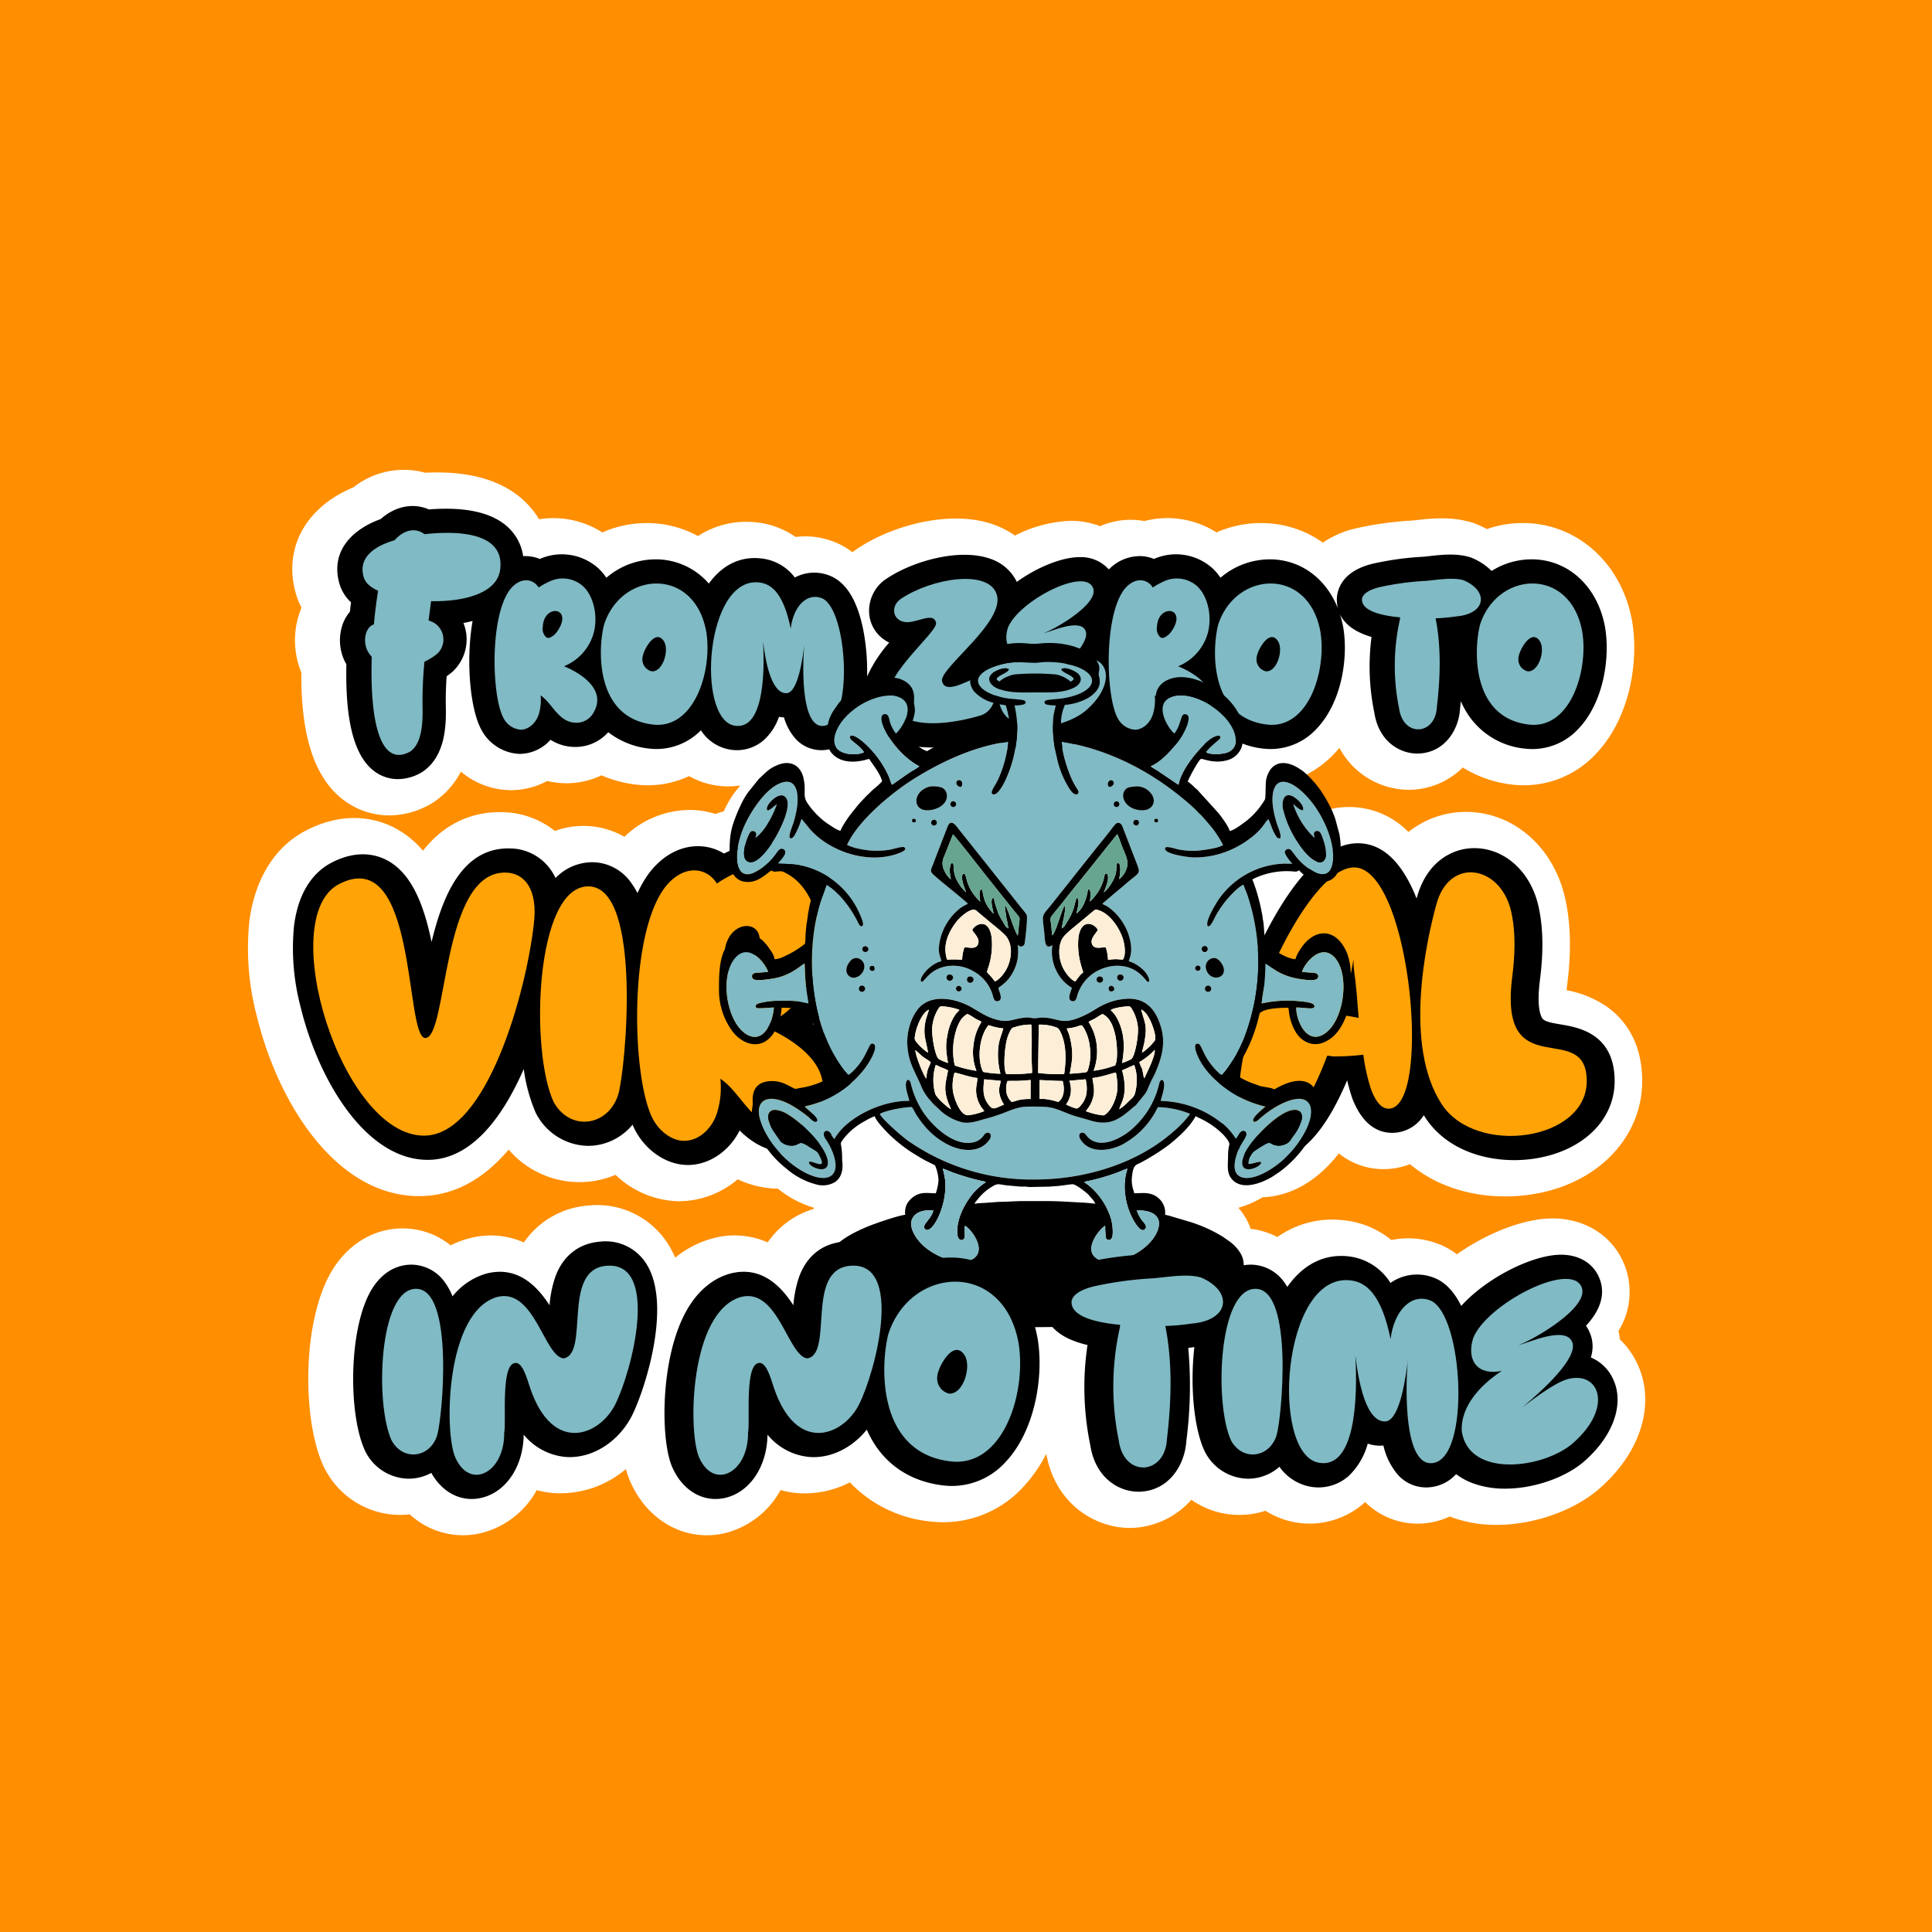 <svg xmlns="http://www.w3.org/2000/svg" xmlns:xlink="http://www.w3.org/1999/xlink" width="466" height="466" viewBox="0 0 466 466">
  <defs>
    <clipPath id="clip-path">
      <rect id="Rectángulo_8543" data-name="Rectángulo 8543" width="337.067" height="257.006" fill="none"/>
    </clipPath>
  </defs>
  <g id="stiker" transform="translate(-731.694 -7173.232)">
    <rect id="Rectángulo_8539" data-name="Rectángulo 8539" width="466" height="466" transform="translate(731.694 7173.232)" fill="#ff8e00"/>
    <g id="Grupo_20463" data-name="Grupo 20463" transform="translate(791.466 7286.533)">
      <g id="Grupo_20462" data-name="Grupo 20462" clip-path="url(#clip-path)">
        <path id="Trazado_108529" data-name="Trazado 108529" d="M334.691,214.717h0a19.208,19.208,0,0,0-3.765-4.964,17.053,17.053,0,0,0-.318-2.024,17.779,17.779,0,0,0,1.636-15.423c-2.611-7.206-9.322-11.7-17.511-11.723h-.065c-6.811,0-15.706,3.489-23.029,8.646a18.267,18.267,0,0,0-3.8-2.22c-.1-.043-.2-.085-.32-.133a20.11,20.11,0,0,0-11.684-1.077,21.642,21.642,0,0,0-11.686-4.785,22.846,22.846,0,0,0-15.82,4.063,18.21,18.21,0,0,0-6.438-1.98,14.07,14.07,0,0,0-1.587-3.253,17.331,17.331,0,0,0-1.386-1.829,22.849,22.849,0,0,0,5.815-2.528l.014-.008c.357-.008.717-.028,1.077-.063,7.613-.724,13.269-5.333,17.338-10.51a17.09,17.09,0,0,0,10.787,3.788,17.292,17.292,0,0,0,6.365-1.2c5.983,5.012,14.012,7.778,23.022,7.777a40.465,40.465,0,0,0,11.737-1.706c12.91-3.909,21.252-14.154,21.252-26.1,0-9.948-4.719-15.315-8.677-18.066a25.478,25.478,0,0,0-9.559-3.861q.043-.469.108-1.014c.688-5.357,1.378-13.422-.562-21.613-2.9-12.078-12.417-20.269-23.627-20.382a22.281,22.281,0,0,0-14.068,4.843,20,20,0,0,0-19.341-5.38q-.273-.528-.578-1.083l-.083-.151c-.131-.242-.328-.607-.611-1.054l-.938-1.482c-.112-.177-.219-.334-.343-.5l-.058-.083c-.154-.22-.412-.59-.77-1.022-.078-.093-.13-.17-.2-.263l-.072-.1a13.3,13.3,0,0,0-1.126-1.338l-.072-.077c-.124-.133-.25-.272-.378-.413-.177-.194-.367-.4-.572-.623a24.852,24.852,0,0,0,7.366-5.438q.587-.627,1.132-1.284A19.066,19.066,0,0,0,279.987,77.2q.437,0,.869-.021a18.462,18.462,0,0,0,12.191-5.361A28.809,28.809,0,0,0,305.3,75.983l.071.008a23.746,23.746,0,0,0,19.95-7.631c8.127-8.666,10.175-22.16,8.606-31.657l-.042-.242C331.5,23.207,321.615,13.746,309.3,12.917a26.4,26.4,0,0,0-10.439,1.4q-1.081-.592-2.244-1.086a14.7,14.7,0,0,0-1.6-.572c-4.888-1.437-9.775-.891-13.06-.525-.411.046-.808.09-1.181.126a81.022,81.022,0,0,0-13.562,1.894,23.642,23.642,0,0,0-7.919,3.424,25.441,25.441,0,0,0-13.155-4.659,26.535,26.535,0,0,0-12.5,2.2,22.034,22.034,0,0,0-17.4-2.74,17.969,17.969,0,0,0-2.327-.277,18.306,18.306,0,0,0-8.356,1.52,19.149,19.149,0,0,0-6.915-1.3h-.112a31.947,31.947,0,0,0-13.5,3.559,21.142,21.142,0,0,0-5.322-2.721c-10.271-3.56-24.138.214-32.548,5.791q-.681.453-1.312.959a17.906,17.906,0,0,0-3.874-2.287c-.1-.044-.2-.086-.321-.134a18.864,18.864,0,0,0-9.53-1.272,20.178,20.178,0,0,0-9.666-3.542A21.215,21.215,0,0,0,108.582,16a25.528,25.528,0,0,0-10.569-3.078,26.535,26.535,0,0,0-12.5,2.2,21.957,21.957,0,0,0-15.263-3.179,20.608,20.608,0,0,0-3.14-4C61.763,2.616,53.588.191,42.788.723a19.543,19.543,0,0,0-17.3,3.514C14.109,8.956,8.628,18.7,11.463,29.41a18.589,18.589,0,0,0,1.486,3.882c-.058.137-.115.274-.17.413a20.388,20.388,0,0,0,.127,15.187c-.041,11.12,1.434,25.47,11.641,31.764a18.252,18.252,0,0,0,9.574,2.717A20.1,20.1,0,0,0,43.795,80.8a14.611,14.611,0,0,0,1.332-.821,19.941,19.941,0,0,0,6.279-7.161,18.832,18.832,0,0,0,12.062,4.473,18.515,18.515,0,0,0,8.738-2.219,20.142,20.142,0,0,0,5.76.517c.134-.007.268-.016.4-.025A19.455,19.455,0,0,0,85.3,73.71a29.58,29.58,0,0,0,8.714,2.274l.071.007a23.618,23.618,0,0,0,12.376-2.1,18.785,18.785,0,0,0,5.846,2.157,19.1,19.1,0,0,0,6.478.1l-1.068,1.322q-.121.15-.237.307a24.709,24.709,0,0,0-2.4,3.995l-.2.435c-.028.06-.057.121-.084.181q-1.015.286-2.013.645a20.76,20.76,0,0,0-5.188-.952,22.705,22.705,0,0,0-16.751,6.457,19.726,19.726,0,0,0-9.484-2.62,20.718,20.718,0,0,0-7.31,1.2A20.8,20.8,0,0,0,61.629,82.6c-.3-.011-.6-.016-.9-.016-5.213,0-12.5,1.667-18.472,9.318a22.545,22.545,0,0,0-6.948-5.579c-6.463-3.308-14-3.07-21.222.672C3.924,92.256,1.135,102.944.378,108.846a64.07,64.07,0,0,0,1.76,22.816C7.416,153.335,21.571,175.2,41.3,175.2c9.092,0,16.188-4.795,21.613-11.212a22.6,22.6,0,0,0,17.069,7.843,22.493,22.493,0,0,0,8.711-1.76,22.762,22.762,0,0,0,15.361,6.376,22.116,22.116,0,0,0,14.107-5.3,23.676,23.676,0,0,0,9.7,2.266,25.108,25.108,0,0,0,8.775,4.618c-.084.1-.166.193-.249.292a20.552,20.552,0,0,0-10.992,8.041,19.835,19.835,0,0,0-13.2-.985c-.123.031-.246.064-.369.1a24.147,24.147,0,0,0-8.743,4.572,21.78,21.78,0,0,0-1.968-3.676,20.233,20.233,0,0,0-18.991-8.9,20.639,20.639,0,0,0-15.536,8.9,19.833,19.833,0,0,0-13.2-.986c-.123.031-.247.064-.369.1a23.287,23.287,0,0,0-4.108,1.591,18.34,18.34,0,0,0-11.12-4.082c-6.857-.17-13.076,3.331-17.113,9.582-7.672,11.881-7.692,36.711-2.334,47.936.152.319.314.631.49.941A20.462,20.462,0,0,0,36.685,252.1,20.12,20.12,0,0,0,38.7,252c.121-.012.241-.026.362-.04a18.884,18.884,0,0,0,16.854,4.61A21.1,21.1,0,0,0,69.692,246.11a22.106,22.106,0,0,0,4.255.736,24.525,24.525,0,0,0,17.251-5.81,22.233,22.233,0,0,0,1.071,3.062c3.5,7.962,10.56,12.908,18.437,12.908a19.1,19.1,0,0,0,4.019-.431A21.1,21.1,0,0,0,128.5,246.109a22.091,22.091,0,0,0,4.254.738,23.6,23.6,0,0,0,12.458-2.605,31.052,31.052,0,0,0,19.74,9.472l.071.008c.912.091,1.832.138,2.735.138a26.074,26.074,0,0,0,19.367-8.617,34.078,34.078,0,0,0,5.462-7.886c2.234,12.28,11.932,17.882,20.154,17.882.307,0,.614-.007.915-.022a20.131,20.131,0,0,0,13.933-6.773A20.11,20.11,0,0,0,241.172,252a20.238,20.238,0,0,0,4.282-.906,19.882,19.882,0,0,0,23.74-1.811c.106-.092.21-.187.314-.282a17.929,17.929,0,0,0,14.711,5.082,18.49,18.49,0,0,0,5.69-1.6q.235.093.474.181a30.85,30.85,0,0,0,10.787,1.836c9.192,0,19.047-3.531,25.12-9,10.217-9.086,13.514-21.168,8.4-30.79" transform="translate(0 0)" fill="#fff"/>
        <path id="Trazado_108530" data-name="Trazado 108530" d="M330.87,39.507c0-.028-.01-.056-.016-.084-1.692-9.38-8.2-15.8-16.568-16.368a18.038,18.038,0,0,0-10.8,2.769,14.679,14.679,0,0,0-4.719-3.136,5.585,5.585,0,0,0-.636-.227c-3.2-.941-6.732-.547-9.571-.23-.538.06-1.055.118-1.536.161a72.366,72.366,0,0,0-12.186,1.677c-7,1.68-8.427,5.733-8.653,8-.015.138-.022.276-.027.415a8.707,8.707,0,0,0,.254,2.38c-2.7-6.854-8.347-11.342-15.28-11.809a18.284,18.284,0,0,0-13.039,4.4,13.587,13.587,0,0,0-1.85-2.2,13.159,13.159,0,0,0-14.2-2.327,9.214,9.214,0,0,0-3.02-.679,10.407,10.407,0,0,0-7.859,3.206,9.024,9.024,0,0,0-7.012-2.969h-.033c-4.276,0-10.274,2.445-15.155,5.97a10.946,10.946,0,0,0-6.534-5.615c-7.231-2.506-18.3.471-24.829,4.8a9.248,9.248,0,0,0-4.144,9.321,8.456,8.456,0,0,0,4.73,6.131,33.092,33.092,0,0,0-5.342,8.194,51.937,51.937,0,0,0-.876-11.013c-1.379-7.1-4.031-11.547-7.881-13.211l-.127-.053a9.983,9.983,0,0,0-8.542.388,11.663,11.663,0,0,0-8.26-4.608c-5-.532-9.318,1.675-12.482,6.081A16.867,16.867,0,0,0,103,23.056a18.283,18.283,0,0,0-13.038,4.4,13.514,13.514,0,0,0-1.853-2.2,13.155,13.155,0,0,0-14.2-2.327,9.116,9.116,0,0,0-4.019-.674,11.736,11.736,0,0,0-3.369-6.7c-3.772-3.753-10.289-5.286-19.371-4.572-3.757-1.646-8.123-.8-11.621,2.321C29.063,15.625,23.412,20.705,25.5,28.61a9.826,9.826,0,0,0,2.876,4.777c-.1.739-.189,1.5-.275,2.28a9.45,9.45,0,0,0-1.628,2.7,11.677,11.677,0,0,0,.485,9.446c.038.073.078.146.118.217.055.1.112.2.175.3-.193,9.746.615,22.071,7.459,26.291A9.495,9.495,0,0,0,39.7,76.032a11.406,11.406,0,0,0,5.5-1.513,5.776,5.776,0,0,0,.531-.326c5.746-3.979,5.578-12.059,5.5-15.944-.05-2.4.053-4.8.2-7.025.407-.282.819-.59,1.221-.926.059-.049.118-.1.175-.151A10.6,10.6,0,0,0,55.484,38.37c.767-.136,1.5-.3,2.21-.485-1.665,9.591-.6,21.235,2.091,26.184l.012.023a10.919,10.919,0,0,0,9.246,5.855,10.066,10.066,0,0,0,7.449-3.41,10.972,10.972,0,0,0,6.621,1.718l.157-.009a10.53,10.53,0,0,0,7.139-3.534,19.449,19.449,0,0,0,10.129,3.981q.774.078,1.538.078a15.046,15.046,0,0,0,10.691-4.516,10.384,10.384,0,0,0,6.725,4.6,9.847,9.847,0,0,0,8.477-2.27,13.585,13.585,0,0,0,3.625-5.572,9.132,9.132,0,0,0,1.207.126,13.124,13.124,0,0,0,2.98,5.365,8.418,8.418,0,0,0,6.027,2.548,8.762,8.762,0,0,0,1.014-.059c2.727-.315,7.359-2.155,9.227-10.617a10.015,10.015,0,0,0,1.182,2.858l.017.027c2.888,4.734,8.149,7.149,15.27,7.149a46.49,46.49,0,0,0,12.635-2l.119-.034a10.676,10.676,0,0,0,1.621-.579,13.615,13.615,0,0,0,4.114,2.4,18.908,18.908,0,0,0,6.584,1.111,25.923,25.923,0,0,0,14.666-4.655,10.831,10.831,0,0,0,8.917,5.3,10.067,10.067,0,0,0,7.449-3.41,10.987,10.987,0,0,0,6.621,1.718l.157-.009a10.531,10.531,0,0,0,7.139-3.534,19.446,19.446,0,0,0,10.129,3.981q.775.078,1.538.078a15.139,15.139,0,0,0,11.155-4.987c6.052-6.455,7.534-17.109,6.349-24.277,0-.028-.009-.056-.015-.084a24.615,24.615,0,0,0-.787-3.157c1.024,2.158,3.247,4.2,7.61,5.466a55.012,55.012,0,0,0,.68,18.3c1.061,6.811,6,9.826,10.363,9.826.149,0,.3,0,.449-.011,6.074-.291,9.525-5.58,9.854-10.737.074-.634.139-1.257.2-1.877a20.733,20.733,0,0,0,1.989,3.6,18.608,18.608,0,0,0,13.769,7.863q.774.078,1.537.078a15.135,15.135,0,0,0,11.156-4.988c6.054-6.454,7.535-17.108,6.351-24.276" transform="translate(-3.477 -1.408)"/>
        <path id="Trazado_108531" data-name="Trazado 108531" d="M146.373,158.561c-.838-2.443-2.965-6.422-8.347-10.356a27.791,27.791,0,0,0,6.988-11.132c3.186-9.557.685-21.4-5.843-27.577a19.184,19.184,0,0,0-21.395-2.975q-.6.273-1.174.559a11.9,11.9,0,0,0-5.627-1.757c-4.513-.239-8.856,1.955-12.219,6.188-.023.028-.045.057-.067.086a26.164,26.164,0,0,0-2.95,5.024,17.527,17.527,0,0,0-1.362-2.244,11.553,11.553,0,0,0-9.355-5.206,12.388,12.388,0,0,0-9.047,3.808,13.217,13.217,0,0,0-1.85-2.878,12.13,12.13,0,0,0-8.971-4.251c-.2-.008-.389-.01-.581-.01-11.13,0-15.834,11.454-18.506,22.58-1.755-8.522-4.647-16.6-10.9-19.8-2.742-1.4-7.259-2.43-13.211.653-3.471,1.8-7.86,5.894-9.055,15.2A55.352,55.352,0,0,0,14.484,144.1c4.324,17.754,15.762,36.862,30.657,36.862,10.393,0,17.96-10.007,23.166-21.913A39.928,39.928,0,0,0,71.186,169.6q.089.189.193.37a14.387,14.387,0,0,0,12.444,7.615q.677,0,1.361-.068a13.987,13.987,0,0,0,9.361-5.037c.236.548.483,1.068.746,1.55,0,.008.009.015.012.022,2.722,4.95,7.665,8.148,12.592,8.148,5.126,0,9.972-3.318,12.48-8.319,2.951,2.912,6.981,5.558,12.748,5.264l.157-.01a14.333,14.333,0,0,0,11.771-7.79,15.493,15.493,0,0,0,1.323-12.79" transform="translate(-1.747 -14.505)"/>
        <path id="Trazado_108532" data-name="Trazado 108532" d="M354.386,148.3c-1.815-.3-3.691-.618-4.321-1.325-.269-.3-1.566-2.154-.726-9.055.6-4.679,1.214-11.68-.391-18.454-1.95-8.11-8.079-13.606-15.251-13.679-5.235-.078-11.682,3.111-14.063,12.143l0,.012c-3.505-8.852-8.26-13.336-14.172-13.336-9.661,0-17.987,12.9-23.27,23.726-7.6,15.568-10.306,29.2-10.306,36.757,0,4.333.761,7.742,2.326,10.422a11.225,11.225,0,0,0,10.054,5.733c.184,0,.37-.009.553-.026,6.889-.656,12.812-7.013,18.045-19.4h.024c.342,1.444.741,2.853,1.195,4.215.046.135.1.268.15.4.827,1.984,3.343,8.023,9.541,8.023a9,9,0,0,0,7.6-4.264c.144.232.279.469.43.7,4.732,7.1,13.185,10.141,21.358,10.141a31.986,31.986,0,0,0,9.2-1.332c9.276-2.809,15.038-9.6,15.038-17.725,0-11.493-8.788-12.966-13.01-13.674" transform="translate(-37.719 -14.512)"/>
        <path id="Trazado_108533" data-name="Trazado 108533" d="M34.345,47.451a6.381,6.381,0,0,1-.995-1.378c-1.149-2.22-.689-5.665,1.53-6.43.23-2.833.612-5.589,1-8.115-1.531-.689-3.063-1.685-3.522-3.445-1.378-5.206,3.827-7.656,7.5-8.727,2.449-2.756,5.282-2.985,7.2-1.455,7.732-.842,19.215-.612,18.3,8.268-.536,6.048-8.881,8.038-16.689,7.885-.23,1.608-.383,3.138-.612,4.67a6.688,6.688,0,0,1,1.3.536,4.717,4.717,0,0,1,.766,7.5,15.815,15.815,0,0,1-3.063,1.914,98.206,98.206,0,0,0-.459,10.641c.077,3.675,0,8.957-2.986,11.024-7.732,4.21-9.722-8.957-9.263-22.89" transform="translate(-4.457 -2.353)" fill="#80bac4"/>
        <path id="Trazado_108534" data-name="Trazado 108534" d="M71.245,64.1c-2.832-5.205-3.368-24.5,1.608-31,2.373-2.985,5.435-2.756,6.89-.459a15.374,15.374,0,0,1,2.449-1.378A7.369,7.369,0,0,1,90.46,32.33c2.832,2.679,3.674,7.962,2.373,11.867a12.209,12.209,0,0,1-6.966,7.425c4.9,2.067,10.029,5.972,7.2,11.024a4.713,4.713,0,0,1-3.9,2.6c-4.594.23-6.048-4.67-8.957-6.584a11.486,11.486,0,0,1-.459,4.593c-.612,1.914-2.3,3.675-4.364,3.675A5.138,5.138,0,0,1,71.245,64.1M84.183,43.277c4.134-5.895-3.215-6.89-3.445-1.148a2.742,2.742,0,0,0,.766,2.449.939.939,0,0,0,.919.153,4.236,4.236,0,0,0,1.76-1.455" transform="translate(-9.587 -4.227)" fill="#80bac4"/>
        <path id="Trazado_108535" data-name="Trazado 108535" d="M99.643,41.786c4.21-13.014,21.818-14.009,24.65,1.685,1.531,9.263-2.756,23.426-12.708,22.43C97.5,64.37,98.112,47.834,99.643,41.786m14.468,4.057c-2.067-3.368-5.129,2.22-5.205,3.981a2.946,2.946,0,0,0,2.22,3.215c2.679.23,4.287-5.052,2.985-7.2" transform="translate(-13.717 -4.42)" fill="#80bac4"/>
        <path id="Trazado_108536" data-name="Trazado 108536" d="M152.227,46.561c-.307,2.449-1.378,11.56-4.287,11.712-.995,0-4.21-.152-5.665-12.478.459,8.192,0,21.589-6.967,20.287-9.186-1.761-6.966-35.9,5.971-34.527,3.139.307,5.971,2.833,7.656,11.1.689-5.435,3.981-8.727,7.579-7.273,6.2,2.679,7.655,29.933.382,30.775-5.971.689-4.976-17-4.67-19.6" transform="translate(-17.995 -4.372)" fill="#80bac4"/>
        <path id="Trazado_108537" data-name="Trazado 108537" d="M179.851,61.053c-3.6-5.971,11.56-17.531,11.023-19.9-.612-2.909-5.129.459-7.808-.23-2.756-.612-3.138-3.9-.612-5.588,7.5-4.976,21.053-7.12,23.043-1.072,2.219,6.66-13.857,17.837-13.168,20.976.689,3.292,6.124-.153,8.038-.689,5.971-1.761,6.354,7.655,1,9.033-1.378.383-16.842,5.13-21.512-2.526" transform="translate(-24.874 -4.242)" fill="#80bac4"/>
        <path id="Trazado_108538" data-name="Trazado 108538" d="M210.339,59.921c0-1.071-.231-6.048,7.578-11.253-4.364.919-6.737-1.76-5.435-6.124,2.373-6.43,18.679-14.928,20.593-9.646,1.378,3.752-8.881,9.723-11.942,10.871,1.76-.382,8.8-3.674,10.105-.612,1.3,2.986-5.665,9.263-9.416,12.4,2.449-1.838,6.277-4.746,8.651-5.359,5.971-1.531,8.575,5.359,1.071,12.019-5.512,4.976-20.057,6.889-21.2-2.3" transform="translate(-29.181 -4.334)" fill="#80bac4"/>
        <path id="Trazado_108539" data-name="Trazado 108539" d="M243.237,64.1c-2.832-5.205-3.368-24.5,1.608-31,2.373-2.985,5.435-2.756,6.89-.459a15.373,15.373,0,0,1,2.449-1.378,7.369,7.369,0,0,1,8.268,1.071c2.832,2.679,3.674,7.962,2.373,11.867a12.209,12.209,0,0,1-6.966,7.425c4.9,2.067,10.029,5.972,7.2,11.024a4.713,4.713,0,0,1-3.9,2.6c-4.594.23-6.048-4.67-8.957-6.584a11.487,11.487,0,0,1-.459,4.593c-.612,1.914-2.3,3.675-4.364,3.675a5.138,5.138,0,0,1-4.134-2.833m12.938-20.823c4.134-5.895-3.215-6.89-3.445-1.148a2.742,2.742,0,0,0,.766,2.449.939.939,0,0,0,.919.153,4.236,4.236,0,0,0,1.76-1.455" transform="translate(-33.448 -4.227)" fill="#80bac4"/>
        <path id="Trazado_108540" data-name="Trazado 108540" d="M271.634,41.786c4.21-13.014,21.818-14.009,24.65,1.685,1.531,9.263-2.756,23.426-12.708,22.43C269.491,64.37,270.1,47.834,271.634,41.786M286.1,45.844c-2.067-3.368-5.129,2.22-5.206,3.981a2.946,2.946,0,0,0,2.22,3.215c2.679.23,4.287-5.052,2.985-7.2" transform="translate(-37.578 -4.42)" fill="#80bac4"/>
        <path id="Trazado_108541" data-name="Trazado 108541" d="M321.131,40.531a2.117,2.117,0,0,0,.077-.689c-4.976-.459-9.263-1.684-9.186-4.363.152-1.531,2.3-2.45,4.21-2.909a67.54,67.54,0,0,1,11.253-1.531c2.679-.229,6.431-.918,9.034-.153,6.124,2.6,5.512,8.115-1.76,8.727a44.455,44.455,0,0,1-4.976.46c1.378,6.966,1.148,14.315.307,21.359-.307,6.889-8.115,7.426-9.11.382a51.124,51.124,0,0,1,.153-21.282" transform="translate(-43.287 -4.236)" fill="#80bac4"/>
        <path id="Trazado_108542" data-name="Trazado 108542" d="M344.964,41.786c4.21-13.014,21.818-14.009,24.65,1.685,1.531,9.263-2.756,23.426-12.708,22.43-14.086-1.531-13.474-18.067-11.942-24.115m14.468,4.057c-2.067-3.368-5.129,2.22-5.206,3.981a2.946,2.946,0,0,0,2.22,3.215c2.679.23,4.287-5.052,2.985-7.2" transform="translate(-47.751 -4.42)" fill="#80bac4"/>
        <path id="Trazado_108543" data-name="Trazado 108543" d="M24.542,115.595c18.979-9.836,15.793,36.85,20.78,37.127,5.541.139,3.74-40.451,19.534-39.9,4.433.139,7.757,4.018,6.649,12.606-1.8,15.932-11.221,50.841-26.46,50.841-19.949,0-36.018-52.642-20.5-60.677" transform="translate(-2.543 -15.652)" fill="#ffa307"/>
        <path id="Trazado_108544" data-name="Trazado 108544" d="M93.616,116.685c13.022.277,8.866,44.469,7.065,50.288-2.493,7.619-11.5,8.866-15.516,1.8-5.818-12.191-4.572-52.366,8.451-52.089" transform="translate(-11.355 -16.188)" fill="#ffa307"/>
        <path id="Trazado_108545" data-name="Trazado 108545" d="M112.9,172.186c-5.126-9.421-6.1-44.331,2.909-56.106,4.294-5.4,9.836-4.987,12.468-.831a27.9,27.9,0,0,1,4.433-2.493c4.71-2.217,10.667-2.078,14.962,1.94,5.125,4.848,6.649,14.407,4.294,21.472A22.093,22.093,0,0,1,139.361,149.6c8.866,3.74,18.148,10.805,13.022,19.95a8.525,8.525,0,0,1-7.065,4.709c-8.312.416-10.944-8.45-16.208-11.914a20.782,20.782,0,0,1-.831,8.312c-1.108,3.463-4.156,6.65-7.9,6.65-3.047,0-5.957-2.355-7.48-5.125M136.313,134.5c7.481-10.667-5.819-12.468-6.234-2.078-.139,1.8.277,3.74,1.385,4.433a1.7,1.7,0,0,0,1.663.277,7.667,7.667,0,0,0,3.186-2.632" transform="translate(-15.126 -15.444)" fill="#ffa307"/>
        <path id="Trazado_108546" data-name="Trazado 108546" d="M313.674,169.562c-2.216,0-3.463-2.771-4.156-4.433a46.284,46.284,0,0,1-1.94-8.589,54.266,54.266,0,0,1-7.481.416,3.834,3.834,0,0,0-1.247-.139c-3.74,9.974-8.866,18.979-14.684,19.533-18.425,0,6.372-64.971,21.195-64.971,13.576,0,18.979,58.184,8.312,58.184m-7.2-21.888c-.277-2.771-.416-5.541-.692-7.758-.139-1.939-.692-4.571-.555-6.51a124.966,124.966,0,0,1-3.047,13.576c1.385.138,2.909.415,4.294.692" transform="translate(-38.515 -15.452)" fill="#ffa307"/>
        <path id="Trazado_108547" data-name="Trazado 108547" d="M332.208,120.572c3.048-11.636,15.377-9.558,18.009,1.385,1.247,5.265.97,10.944.277,16.348-3.187,26.183,18.009,9.559,18.009,24.8,0,14.408-26.6,18.148-34.911,5.68-9.42-14.269-3.74-39.62-1.385-48.209" transform="translate(-45.553 -15.642)" fill="#ffa307"/>
        <path id="Trazado_108548" data-name="Trazado 108548" d="M144.575,164.245c-.291-1.4.306-2.383,1.663-2.367a7.016,7.016,0,0,1,3.048,1.113c3.284,1.971,9.009,7.452,9.59,11.088s-4.28,1.705-4.5.6c-.211-1.05,2.652.82,3.053.094.173-.314-.311-1.348-.419-1.574-.706-1.477-.775-1.182-2.077-2.077-3.1-2.129-2.468-1-4.192-.672a3.869,3.869,0,0,1-3.183-.921l-1.706-2.447a9.477,9.477,0,0,1-1.277-2.841m115.8,10.645c.865.149,3.169-.969,3.033-.225-.2,1.1-5.074,3.082-4.511-.57a8.788,8.788,0,0,1,1.248-2.889c1.838-2.992,7.834-9.243,11.35-9.328,1.344-.033,1.984.944,1.723,2.288a11.265,11.265,0,0,1-2.126,4.113c-.7.99-.783,1.508-2.156,2a3.7,3.7,0,0,1-1.854.183c-1.658-.292-1.22-1.183-2.985-.118a27.383,27.383,0,0,0-2.521,1.633,4.28,4.28,0,0,0-1.2,2.913m-82.3-28.579c-.237-3.759,1.262-7.627,3.19-9.432,3-2.805,8.27-1.979,12.105.15,2.015,1.119,3.685,2.437,6.41,3.116,2.484.62,3.3.034,5.533-.373,2.846-.521,2.339.24,4.347-.093a7.165,7.165,0,0,1,1.523-.063c3.756.22,4.313,2.135,10.271-.872,1.453-.734,2.53-1.581,4.047-2.273a14.529,14.529,0,0,1,5.071-1.363c4.317-.388,6.612,1.81,7.927,4.744,2.1,4.684,1.36,8.458-.552,12.935-.337.79-.7,1.387-1.06,2.149-1.511,3.231-.585,2.008-2.945,4.889-1.258,1.536-.263.453-1.6,1.61-3.24,2.8-5.547,4.437-10.329,2.929-1.6-.5-3.317-.88-4.855-1.48-3.454-1.344-4.1-1.8-7.58-1.8-3.636,0-4.043-.171-7.979,1.415a43.774,43.774,0,0,1-4.779,1.545c-1.672.463-3.494,1.168-5.448.838a12.121,12.121,0,0,1-5.579-3.093c-.183-.16-.236-.239-.431-.422a11.641,11.641,0,0,1-1.6-1.605,11.975,11.975,0,0,1-2.48-3.937c-1.5-3.5-2.942-5.367-3.2-9.516m-11.642-13.4a.757.757,0,0,1,1.415-.538.757.757,0,1,1-1.415.538M251.3,133a.76.76,0,1,1-1.324-.745A.76.76,0,0,1,251.3,133m-23.408.026a.8.8,0,0,1-.972.192.719.719,0,0,1-.181-.978c.485-.72,1.593.065,1.153.786M191.063,133a.679.679,0,1,1-1.129-.755c.443-.667,1.623-.007,1.129.755m32.686-2.36c-.249-1.133,1.38-1.266,1.541-.342a.791.791,0,0,1-1.541.342m-29.814.189a.79.79,0,0,1-1.376-.775c.381-.806,1.962-.2,1.376.775m36.237-.567a.777.777,0,1,1-1.422-.625c.3-.8,1.863-.366,1.422.625m-41.138,0a.781.781,0,1,1-1.432-.622c.319-.869,1.89-.3,1.432.622m58.513-2.359a.639.639,0,1,1,1.251-.255.639.639,0,0,1-1.251.255m-77.6-.748c.616.777.055,1.44-.605,1.156-.52-.225-.661-1.369.605-1.156m80.145.559a2.069,2.069,0,0,1,2.055-2.475c1.152.084,2.041,1.655,2.219,2.332.765,2.9-3.641,3.411-4.274.143m-82.43.095a2.886,2.886,0,0,1-2.355,2.2c-1.745.084-2.782-1.928-1.029-3.983a1.913,1.913,0,0,1,1.5-.79,2.071,2.071,0,0,1,1.883,2.575m81.469-4.436a.733.733,0,1,1,1.4-.444.733.733,0,0,1-1.4.444m-80.53.095c-.42.684-1.741.288-1.289-.714.377-.836,1.792-.105,1.289.714m56.524-11.328a3.511,3.511,0,0,0,.864.483,7.606,7.606,0,0,1,.81.51,13.552,13.552,0,0,1,5.1,8.222,9.282,9.282,0,0,1,.146,2.492,9.621,9.621,0,0,1-.569,2.164,8.39,8.39,0,0,1,3.194,1.821c2.194,1.88,2.027,3.963,1.069,2.89a10.447,10.447,0,0,0-1.661-1.741c-2.912-2.458-7.056-2.309-10.237-.592a9.889,9.889,0,0,0-4.855,6.194c-.154.587-.4,1.22-1.176,1.053-1.326-.284-.257-2.36-.043-3.2a9.611,9.611,0,0,1-3.629-3.9,10.284,10.284,0,0,1-1.069-6.412c-1.87,1.325-1.785-1.244-1.928-2.664-.535-5.348-.885-3.823,2.1-7.614q1.174-1.491,2.338-2.948c3.113-3.908,6.209-7.852,9.288-11.666.765-.949,1.548-1.895,2.3-2.888a17.04,17.04,0,0,1,1.13-1.419c.682-.591,1.351-.21,1.65.541l3.629,9.4c.854,2.21.19,1.855-2.769,4.464-.924.815-1.882,1.561-2.822,2.372Zm-20.407,9.877a13.423,13.423,0,0,1-.036,3.462,10.826,10.826,0,0,1-2.517,5.211,12.435,12.435,0,0,1-2.123,1.746c.069.722,1.307,2.859-.028,3.192-.766.192-1.036-.364-1.191-.924a10.053,10.053,0,0,0-12.171-7.263c-3.681,1.04-4.624,3.971-5.2,3.488-.757-.631,1.965-4.282,4.848-4.9-.368-1.6-.9-2-.434-4.585a13.548,13.548,0,0,1,5.087-8.3c.787-.544,1.372-.754,1.62-.925l.049-.04a.512.512,0,0,0,.047-.04c-.849-.927-7.3-5.971-8.479-7.172-.643-.655-.349-1.173-.053-1.939l3.658-9.47c.863-2.157,2.191-.013,2.8.753l4.646,5.833c.823,1.031,1.525,1.9,2.347,2.939,1.558,1.975,3.121,3.948,4.679,5.891l3.465,4.372a12.407,12.407,0,0,1,1.145,1.5c.3.623-.406,6.753-.547,7.076a.9.9,0,0,1-1.607.1M232.61,92.939c-.09-.856.212-1.128,1.072-.975l.095.135a.722.722,0,0,1-.077,1.034c-.453.339-.849-.04-1.09-.194M184.165,92c.888-.518,1.414.817.7,1.188a.688.688,0,1,1-.7-1.188m-4.8.494c-.237-.363-.245-.468.016-.815.688-.127.849.186.685.8Zm58.435-.009c-.438-.62.023-.993.693-.768.2.592.053.941-.693.768m-48.83-5.031a.7.7,0,0,1,.515,1.293.7.7,0,1,1-.515-1.293m39.317.045a.685.685,0,0,1,.623,1.22.685.685,0,1,1-.623-1.22m-86.849,8.785a12.238,12.238,0,0,0,3.017-3.58,22.392,22.392,0,0,0,2.141-4.547c-.513.272-2.728,2.625-2.356.767.224-1.122,3.184-4.142,4.543-2.363,1.6,2.089-1.612,8.056-2.531,9.639-.869,1.5-4.405,7.129-6.769,5.706-1.961-1.183.262-6.82.87-7.171a.884.884,0,0,1,1.115.177c.357.461.094.9-.03,1.372m134.918.044c-.015-.053-.733-1.707.614-1.717.777,0,1.068,1.106,1.288,1.693,2.556,6.832-1.314,8.25-5.927,1.212a25.1,25.1,0,0,1-3.668-8.334c-.29-1.779.258-3.921,2.317-2.958.816.382,2.945,2.09,2.542,3.4-.9-.017-1.717-1-2.362-1.5a19.027,19.027,0,0,0,5.2,8.21M183.529,83.884a6.372,6.372,0,0,1,2.887.257c1.951.9,1.833,4.38-2.171,5.315-5.146,1.2-5.206-4.5-.716-5.572m49.489-.039a4.34,4.34,0,0,1,4.238,2.3c.81,1.737-.258,3.506-2.578,3.465-3.877-.07-5.448-3.314-4.057-4.944.655-.767,1.264-.631,2.4-.826m-41.964.129c-1.049.072-1.609-1.257-.748-1.582.936-.353,1.318.907.748,1.582M226.968,82.4c.74-.3,1.433.794.36,1.437-1.043.626-1.207-1.1-.36-1.437M215.247,55.6c1.022-.766,3.511.564,4.022,1.063,1.368,1.337.348,2.725-.934,3.361-2.857,1.417-6.122,1.154-9.52,1.175-3.32.021-6.854.177-9.528-1.258-1.289-.692-2.086-2.052-.7-3.342.6-.556,3.006-1.715,3.966-.983-.158.847-2.561,1.337-2.986,2.344a1.158,1.158,0,0,0,.76.6,7.742,7.742,0,0,1,3.611-1.705,56.29,56.29,0,0,1,9.959.01,7.348,7.348,0,0,1,3.514,1.686,1.116,1.116,0,0,0,.806-.587c-.349-1.011-2.853-1.5-2.965-2.36m-11.315,8.726a27.472,27.472,0,0,1,.655,4.866,30.714,30.714,0,0,1-3.136,13.779c-.434.815-1.694,3.142-2.694,2.809s.5-1.995,1.294-3.736a30.427,30.427,0,0,0,2.4-8.953c-8.577,1.082-16.963,5.283-22.9,9.029-5.454,3.437-13.424,10.1-16.008,15.864a12.141,12.141,0,0,0,3.053.967,20.19,20.19,0,0,0,3.615.439,19.172,19.172,0,0,0,3.78-.271c.637-.109,2.979-.885,3.362-.55,1.049.719-1.712,1.581-2.343,1.767-7.045,2.095-15.61-.824-20.346-6.061l-1.78-2.181a1.38,1.38,0,0,0-.124-.165l-.049-.053-.172-.152a16.08,16.08,0,0,1-1.037,2.744c-.272.576-1.087,2.446-1.757,1.794-.393-.45.672-2.989.866-3.629a24.3,24.3,0,0,0,.878-3.86c.376-2.645.083-6.608-3.154-5.95-3.859.785-7.563,6.435-9.161,9.7a21.875,21.875,0,0,0-2.161,7.261c-.264,2.943.454,6.277,3.852,5.007a13.8,13.8,0,0,0,5.216-4.227c.308-.38.709-.995,1.039-1.322a.858.858,0,0,1,1.461.28c.251.931-1.41,2.37-1.748,2.962,3.145.122,4.739.063,7.8,1.084a20.062,20.062,0,0,1,12.106,11.4c.22.519.994,2.2.486,2.591-.59.27-.849-.512-1.121-1.019a27,27,0,0,0-4.862-6.845,11.692,11.692,0,0,0-2.663-2.126c-.331,1.257-1.286,3.383-1.834,5.448a48.852,48.852,0,0,0-1.224,6.066,54,54,0,0,0-.043,13.747c.854,6.812,2.859,13.192,6.735,18.656a13.744,13.744,0,0,0,1.677,2.019,14.689,14.689,0,0,0,2.812-2.96c1.355-1.771,2.189-4.343,2.633-4.551a.625.625,0,0,1,.918.379c.425,1.478-1.943,4.962-2.7,5.875a24.688,24.688,0,0,1-14.249,8.793c.348.587,3.758,2.916,2.872,3.621-.522.271-1.2-.449-1.519-.711a30.2,30.2,0,0,0-4.113-2.964c-6.37-3.759-10.563-1.443-6.99,5.855a21.834,21.834,0,0,0,3.953,5.581,23.047,23.047,0,0,0,5.233,4.207c6.508,3.7,10.234,1.052,6.636-6.074-.575-1.139-1.75-2.489-1.349-3.2.384-.676,1.156-.345,1.493.128a15.366,15.366,0,0,0,.947,1.462c2.947-5.344,11.693-9.427,18.087-9.226-.171-1.2-1.45-4.041-.432-5.089.693.019.739.678.9,1.272a21.954,21.954,0,0,0,2.686,6.2c2.279,3.576,7.509,8.589,12.2,7.617a4.1,4.1,0,0,0,2.7-1.831c.89-1.176,2.326-.229,1.2,1.3-2.368,3.2-6.733,2.662-9.845,1.1a18.09,18.09,0,0,1-6.071-4.971c-.339-.429-.655-.819-.976-1.291-.308-.451-.606-.885-.892-1.373a11.771,11.771,0,0,0-.84-1.46c-1.876-.032-6.369.849-7.717,1.64.452,1.238,5.408,5.491,6.742,6.449a52.166,52.166,0,0,0,30.612,9.38c11.012.009,22.3-3.178,30.666-9.327,1.371-1.007,2.437-1.919,3.629-2.978a25.258,25.258,0,0,0,3.186-3.524,21.747,21.747,0,0,0-7.749-1.616c-.286.45-.518.962-.778,1.4a19.756,19.756,0,0,1-7.921,7.655c-2.954,1.487-7.567,2.157-9.825-1-1.27-1.776.382-2.454,1.125-1.41,3.011,4.228,9.253.6,11.822-2.021a20.981,20.981,0,0,0,3.858-5.017,22.122,22.122,0,0,0,1.367-3.068c.191-.537.34-1.078.5-1.67.185-.674.237-1.288.792-1.473,1.3.565-.123,4.144-.288,5.1a24.5,24.5,0,0,1,14.913,5.481,15.15,15.15,0,0,1,3,3.416l.211.283a16.269,16.269,0,0,0,.946-1.437c.377-.482,1.147-.76,1.49-.078s-.841,2.132-1.357,3.136c-.881,1.719-2.359,5.733-.468,7.183,1.964,1.5,5.488-.145,7.118-1.1a23.938,23.938,0,0,0,9.141-9.738c3.152-6.328.526-10.1-7-5.87a25.4,25.4,0,0,0-4.111,2.968c-.258.22-1.04,1.041-1.5.654-.62-.784,2.457-3.085,2.893-3.556a26.008,26.008,0,0,1-8.079-3.338c-3.483-2.269-6.686-5.149-8.327-8.949-.2-.467-1.317-3.238.258-2.824.641.169,1.1,2.409,2.726,4.56a16.1,16.1,0,0,0,2.781,2.988c.636-.3,2.592-3.273,3.12-4.159a34.7,34.7,0,0,0,2.388-4.875,51.046,51.046,0,0,0,.827-34.222c-.3-.89-.761-1.865-.991-2.673-1.4.506-3.909,3.372-4.842,4.6a27.317,27.317,0,0,0-1.82,2.805c-.344.585-1.389,3.129-1.978,2.538-.773-.966,2.06-5.533,2.49-6.18a20.084,20.084,0,0,1,15.719-8.844c.634-.028,1.656.057,2.206-.031-.378-.239-1.866-2.2-1.807-2.76a.865.865,0,0,1,1.385-.576,13.565,13.565,0,0,1,1.053,1.308,13.668,13.668,0,0,0,5.212,4.315c3.418,1.33,4.181-1.859,3.977-4.778-.32-4.575-3-9.914-5.806-13.116-1.034-1.18-3.242-3.529-5.5-4.023-3.314-.723-3.568,3.435-3.168,6.081a24.361,24.361,0,0,0,.892,3.834c.274.869,1.218,2.91.825,3.633-.651.1-.841-.287-1.1-.711a10.864,10.864,0,0,1-.658-1.23c-.214-.473-.926-2.464-1.091-2.686-1.078,1.02-1.357,2.391-4.468,4.69a22.618,22.618,0,0,1-5.915,3.239,21.228,21.228,0,0,1-7.838,1.3c-1.329-.041-7.446-.884-6.63-2.353.326-.443,2.627.343,3.264.458a19.123,19.123,0,0,0,3.846.311c1.515-.033,5.958-.669,6.8-1.409a24.324,24.324,0,0,0-3.166-4.768c-.644-.768-1.263-1.458-1.844-2.12-.308-.35-.67-.653-1-.984s-.67-.726-1.027-1.05c-8.6-7.8-19.329-13.97-31.86-15.984,0,2.624,1.581,7.5,2.84,9.893.258.492.52.934.8,1.372.364.573.65.908.112,1.425-.907.2-1.6-.909-1.966-1.459a22.931,22.931,0,0,1-3.008-7.569,29.6,29.6,0,0,1-.819-9.519c.115-1.126.508-2.234.579-2.883a10.45,10.45,0,0,1-2.153-.208c-.841-.26-.717-.97.273-1.111,1.489-.212,2.8-.214,4.318-.515,7.714-1.537,8.647-5.883,1.277-7.926a20.128,20.128,0,0,0-4.133-.673,22.52,22.52,0,0,0-2.362-.024c-.734.031-1.58.189-2.251.18-3.4-.048-5.057-.538-8.742.546-7.788,2.29-5.713,6.522,1.443,7.91,1.455.282,2.843.29,4.3.509.893.134,1.046.767.338,1.063a8.183,8.183,0,0,1-2.242.238" transform="translate(-19.001 -7.472)" fill="#80bac4" fill-rule="evenodd"/>
        <path id="Trazado_108549" data-name="Trazado 108549" d="M193.586,183.8a2.472,2.472,0,0,1,.485-.742c.22-.295.358-.425.593-.729a12.389,12.389,0,0,1,2.7-2.4c1.879-1.206,1.794-.86,3.892-.6l3.371.311c.4.022.831-.022,1.227,0,.439.023.582.1,1.13.1l4.726-.093c.476-.014.583-.09,1.129-.1,1.412-.019,3.58-.472,4.436-.472.744,0,3.181,1.9,3.8,2.522.273.272.355.442.612.711a5.217,5.217,0,0,1,1.062,1.487c-.175-.084-2.463-.265-2.833-.283-3.124-.149-5.779-.378-9.06-.378h-5.38c-2.122,0-4.026.185-6.044.185l-3.6.272a15.184,15.184,0,0,0-2.25.2M178.9,190.84c-1.841-3.745.924-5.873,4.755-5.423-.569,2.248-2.948,3.468-2,4.461,1.512,1.587,5.437-5.41,4.855-11.743a23.629,23.629,0,0,0-.584-2.822c.717.195,1.71.654,2.465.939a58.935,58.935,0,0,0,7.947,2.25,1.833,1.833,0,0,1-.481.4A13.45,13.45,0,0,0,192.9,181.7c-1.935,2.52-3.856,6.23-3.407,9.7.176,1.363,1.4,1.418,1.684.568.233-.7-.246-2.089.147-2.861,1.21.6,4.806,5.048,2.548,7.441-2.856,3.028-12.219-.117-14.964-5.7m41.153-12.359a50.53,50.53,0,0,0,7.969-2.24c.778-.277,1.743-.76,2.44-.922a14.137,14.137,0,0,0-.546,6.124,16.708,16.708,0,0,0,1.528,5.367c.388.787,2.169,4.346,3.3,3.039.645-.748-.51-1.682-.849-2.186a8.556,8.556,0,0,1-1.17-2.264c3.9-.181,6.689,1.57,4.7,5.532-2.648,5.281-11.8,8.749-14.927,5.578-2.281-2.315,1.325-6.746,2.6-7.428a20.887,20.887,0,0,0,.215,3.1c.153.217,1.419.97,1.592-1.015a11.452,11.452,0,0,0-1.041-5.488,16.6,16.6,0,0,0-4.878-6.446l-.722-.51c-.214-.189-.061-.006-.214-.245m52.51-50.637c.642-2.118,4.459-6.792,7.664-3.7,4.234,4.088,2.452,16.7-3.026,19.059-3.9,1.681-6.129-4.15-6-6.751,1.785-.06,4.056.542,4.333-.114.465-1.1-2.556-1.323-3.467-1.4a28.19,28.19,0,0,0-9.217.527c.109-1.46.483-3.1.641-4.662.167-1.645.237-3.279.263-4.949.234.04,2.164,1.562,3.428,2.179a15.341,15.341,0,0,0,4.241,1.426c1.1.177,4.372.778,4.9-.075.563-.91-.348-1.319-1.183-1.337-.878-.018-1.716-.121-2.573-.208M145.2,136.454c-.239,3.391-2.315,8.482-6.121,6.709-5.293-2.464-7.278-14.755-2.885-19.025,3.3-3.206,7.09,1.879,7.61,3.716-.867.059-1.724.18-2.606.2-1.637.039-1.346,1.152-1.038,1.472.606.63,3.943.077,4.918-.085,4.315-.717,6.508-3.138,7.54-3.61.058,1.711.106,3.338.275,5.025.158,1.589.475,3.088.649,4.6-1.086-.171-1.992-.481-3.257-.581-1.167-.092-2.513-.073-3.7-.053a18.234,18.234,0,0,0-5.03.613c-.593.211-.884.419-.647,1.084.636.276,3.294-.08,4.3-.071m96.618-66.113c-.823-.32-5.152-6.332-1.3-8.48,4.572-2.553,14.022,2.725,15.822,8.5.674,2.157.045,3.722-1.535,4.473-1.148.544-4.33.738-5.336.04.727-1.2,3.244-2.963,3.41-3.387.394-1-1.487-.862-3.651,1.261-2.4,2.356-5.767,6.437-6.452,9.98L237.8,79.361c-.289-.186-.575-.361-.878-.54l-.645-.406c-.157-.141-.026.013-.152-.18,2.565-.966,6.026-4.828,7.514-7.3.426-.71,2.766-4.917.907-5.235-1.5-.257-.76,2.006-2.728,4.643M166.906,74.87c-1.354.871-8.725,1.159-6.849-4.552.99-3.013,3.635-5.355,5.938-6.806,2.2-1.385,7-3.389,9.964-1.6,3.46,2.094-.094,7.484-1.344,8.439a9.635,9.635,0,0,1-1.331-2.458c-.345-.95-.3-2.414-1.488-2.192-2.406.45,2.059,9.179,8.471,12.567a12.937,12.937,0,0,1-1.715,1.1c-1.476.918-4.126,2.886-4.882,3.331-.227-.385-.552-1.535-.781-2.051a24.305,24.305,0,0,0-5.865-8.012c-.309-.277-2.829-2.482-3.43-1.608-.656.832,2.221,1.951,3.312,3.834m-20.093,96.808a21.864,21.864,0,0,1-3.953-5.581c-3.573-7.3.62-9.615,6.99-5.856a30.2,30.2,0,0,1,4.113,2.964c.317.263,1,.983,1.519.711.885-.7-2.524-3.033-2.872-3.621a24.688,24.688,0,0,0,14.249-8.793c.755-.913,3.123-4.4,2.7-5.875a.624.624,0,0,0-.917-.379c-.444.208-1.278,2.78-2.633,4.551a14.712,14.712,0,0,1-2.812,2.96,13.69,13.69,0,0,1-1.677-2.019c-3.877-5.464-5.882-11.843-6.735-18.656a54,54,0,0,1,.043-13.747,48.852,48.852,0,0,1,1.224-6.066c.548-2.064,1.5-4.19,1.834-5.448a11.711,11.711,0,0,1,2.663,2.126,27.017,27.017,0,0,1,4.862,6.845c.271.506.531,1.288,1.121,1.019.508-.388-.265-2.071-.486-2.591a20.065,20.065,0,0,0-12.106-11.4c-3.059-1.021-4.653-.962-7.8-1.084.338-.592,2-2.03,1.748-2.962a.858.858,0,0,0-1.461-.28c-.33.327-.73.942-1.039,1.323a13.8,13.8,0,0,1-5.217,4.226c-3.4,1.27-4.115-2.064-3.852-5.007a21.86,21.86,0,0,1,2.161-7.261c1.6-3.264,5.3-8.914,9.161-9.7,3.237-.658,3.529,3.3,3.154,5.95a24.3,24.3,0,0,1-.878,3.86c-.195.64-1.259,3.179-.866,3.629.669.652,1.485-1.218,1.757-1.794a16.08,16.08,0,0,0,1.037-2.744l.172.152.049.053a1.592,1.592,0,0,1,.124.165l1.78,2.181c4.736,5.237,13.3,8.155,20.346,6.062.63-.187,3.391-1.049,2.343-1.768-.382-.333-2.724.442-3.362.55a19.172,19.172,0,0,1-3.78.271,20.268,20.268,0,0,1-3.615-.438,12.175,12.175,0,0,1-3.053-.968c2.584-5.761,10.553-12.426,16.008-15.864,5.942-3.746,14.327-7.947,22.9-9.029a30.427,30.427,0,0,1-2.4,8.953c-.8,1.741-2.288,3.4-1.294,3.736s2.26-1.994,2.694-2.809a30.7,30.7,0,0,0,3.135-13.779,27.419,27.419,0,0,0-.655-4.866,8.183,8.183,0,0,0,2.242-.238c.708-.3.555-.928-.338-1.063-1.458-.219-2.846-.227-4.3-.509-7.156-1.388-9.233-5.62-1.443-7.91,3.685-1.083,5.347-.594,8.742-.546.67.009,1.516-.149,2.25-.18a22.537,22.537,0,0,1,2.363.024,20.128,20.128,0,0,1,4.133.673c7.37,2.043,6.437,6.389-1.277,7.926-1.514.3-2.828.3-4.318.515-.991.141-1.114.851-.273,1.111a10.449,10.449,0,0,0,2.153.208c-.071.649-.464,1.757-.579,2.884A29.591,29.591,0,0,0,213.409,76a22.913,22.913,0,0,0,3.008,7.569c.369.551,1.059,1.656,1.966,1.459.538-.518.251-.853-.112-1.425-.277-.438-.539-.88-.8-1.372-1.259-2.4-2.84-7.268-2.84-9.893,12.531,2.015,23.26,8.182,31.86,15.984.357.324.693.715,1.026,1.05s.69.635,1,.984c.581.662,1.2,1.352,1.845,2.12a24.324,24.324,0,0,1,3.166,4.768c-.839.74-5.282,1.376-6.8,1.409a19.123,19.123,0,0,1-3.846-.311c-.637-.115-2.938-.9-3.264-.458-.816,1.469,5.3,2.312,6.63,2.353a21.228,21.228,0,0,0,7.838-1.3A22.617,22.617,0,0,0,260,95.7c3.111-2.3,3.389-3.671,4.468-4.69.165.222.878,2.213,1.091,2.686a10.859,10.859,0,0,0,.658,1.23c.262.424.452.808,1.1.711.393-.722-.552-2.764-.825-3.633a24.361,24.361,0,0,1-.892-3.834c-.4-2.646-.146-6.8,3.167-6.081,2.263.494,4.47,2.843,5.5,4.023,2.809,3.2,5.485,8.541,5.806,13.116.2,2.92-.558,6.108-3.977,4.778a13.66,13.66,0,0,1-5.212-4.315,13.7,13.7,0,0,0-1.053-1.308.865.865,0,0,0-1.385.576c-.059.556,1.429,2.523,1.806,2.761-.549.087-1.571,0-2.2.03a20.084,20.084,0,0,0-15.719,8.844c-.43.647-3.262,5.213-2.49,6.18.589.591,1.635-1.953,1.977-2.538a27.319,27.319,0,0,1,1.821-2.805c.933-1.23,3.437-4.1,4.842-4.6.23.808.7,1.784.99,2.673a51.038,51.038,0,0,1-.826,34.222,34.71,34.71,0,0,1-2.388,4.875c-.528.886-2.486,3.861-3.12,4.159a16.1,16.1,0,0,1-2.781-2.988c-1.63-2.151-2.085-4.392-2.726-4.56-1.575-.413-.461,2.357-.258,2.824,1.641,3.8,4.844,6.68,8.326,8.949a26.022,26.022,0,0,0,8.08,3.338c-.436.471-3.513,2.772-2.893,3.557.461.387,1.244-.434,1.5-.654a25.311,25.311,0,0,1,4.111-2.969c7.529-4.234,10.155-.458,7,5.87a23.944,23.944,0,0,1-9.141,9.738c-1.63.953-5.154,2.6-7.118,1.1-1.891-1.45-.414-5.464.468-7.182.515-1.005,1.7-2.447,1.356-3.137s-1.112-.4-1.49.078a16.26,16.26,0,0,1-.945,1.437l-.212-.283a15.124,15.124,0,0,0-3-3.416,24.5,24.5,0,0,0-14.913-5.481c.165-.953,1.588-4.533.288-5.1-.555.184-.607.8-.792,1.473-.163.592-.313,1.133-.5,1.67a21.978,21.978,0,0,1-1.368,3.068,20.939,20.939,0,0,1-3.858,5.017c-2.569,2.624-8.811,6.248-11.822,2.021-.742-1.044-2.4-.366-1.125,1.41,2.258,3.157,6.871,2.486,9.825,1a19.762,19.762,0,0,0,7.921-7.655c.259-.443.491-.955.778-1.4a21.747,21.747,0,0,1,7.749,1.616,25.258,25.258,0,0,1-3.186,3.524c-1.193,1.059-2.259,1.971-3.629,2.978-8.368,6.149-19.655,9.335-30.666,9.327a52.165,52.165,0,0,1-30.612-9.379c-1.334-.959-6.29-5.212-6.742-6.45,1.348-.791,5.841-1.672,7.717-1.64a11.771,11.771,0,0,1,.84,1.46c.286.487.584.922.892,1.374.321.471.636.861.976,1.29a18.09,18.09,0,0,0,6.071,4.971c3.113,1.562,7.477,2.1,9.845-1.1,1.127-1.524-.31-2.472-1.2-1.3a4.1,4.1,0,0,1-2.7,1.831c-4.69.972-9.919-4.041-12.2-7.617a21.959,21.959,0,0,1-2.686-6.2c-.158-.6-.2-1.254-.9-1.273-1.018,1.048.26,3.892.431,5.089-6.392-.2-15.139,3.882-18.086,9.226a15.366,15.366,0,0,1-.947-1.462c-.338-.473-1.109-.8-1.493-.128-.4.708.773,2.057,1.349,3.2,3.6,7.125-.129,9.773-6.636,6.074a23.068,23.068,0,0,1-5.233-4.206m45.83-116.82c0,.544.275.995.216,1.37a7.892,7.892,0,0,0-.311,1.556,4.174,4.174,0,0,0,1.061,2.526,9.606,9.606,0,0,0,4.547,2.627c.506.143.922.246,1.447.347.439.084,1.071.15,1.536.258a22.073,22.073,0,0,1,.754,3.21c.018.464.064.5.1.862.11,1.181-.872.457-2.312.7-1.219.2-2.257.342-3.355.609a49.61,49.61,0,0,0-6.743,2.132l-1.386.6a37.809,37.809,0,0,0-6.03,2.938c-1.288-.3-4.548-2.816-5.379-4.058.187-.279.348-.494.555-.767a9.995,9.995,0,0,0,1.878-4.926,7.743,7.743,0,0,0-.22-1.7c-.108-.965.906-4.484-3.532-6.011a9.833,9.833,0,0,0-5.331.053,16.2,16.2,0,0,0-5.31,2.335l-.989.711a2.894,2.894,0,0,0-.478.371,17.472,17.472,0,0,0-2.59,2.509l-1.383,2.014c-1.805,3.324-.946,3.862-1.12,5.2-.291,2.232-.27,3.982,1.7,5.517,2.033,1.58,4.876,1.481,7.241.887a5.571,5.571,0,0,1,.986-.241c1,1.5,2.712,3.654,3.114,5.38A15.964,15.964,0,0,1,169.2,83.8l-1.732,1.666c-.771.843-1.616,1.669-2.328,2.58-.809,1.035-1.644,2.011-2.371,3.1-.122.183-.134.227-.259.4-.139.2-.163.233-.3.457-.192.323-.367.584-.526.891s-.306.635-.47.945a8.232,8.232,0,0,1-1.53-.736l-1.826-1.195c-.016-.011-.036-.03-.052-.042s-.036-.03-.053-.042a19.345,19.345,0,0,1-4.2-4.3c-1.047-1.42-.93-2.07-.93-3.6a11.263,11.263,0,0,0-.424-3.352c-1-3.02-3.6-3.774-6.371-2.5a8.915,8.915,0,0,0-1.809,1.022c-.887.7-1.656,1.472-2.474,2.245L139.1,84.377a17.3,17.3,0,0,0-1.641,2.7,39.472,39.472,0,0,0-2.12,5.149,15.112,15.112,0,0,0-.56,2.366,20.428,20.428,0,0,0-.249,3.23l-.123,2.629c0,2.84,1.268,5.292,3.695,5.651,3.033.448,4.857-1.625,6.5-2.724.155.134-.094-.03.158.125a1.344,1.344,0,0,0,.872.157,19.136,19.136,0,0,1,8.37,1.079,16.053,16.053,0,0,0,1.738.716,8.3,8.3,0,0,1-.444,1.349l-.488,1.4a36.455,36.455,0,0,0-1.356,5.6l-.276,1.923c-.022.211-.1.543-.136.808l-.229,2.508a9.065,9.065,0,0,1-.09,1.8c-.085.4.048.106-.146.325a23.767,23.767,0,0,1-5.01,3.014,5.716,5.716,0,0,1-2.207.624c-.089-1.065-1.059-2.28-1.66-3.156-.241-.351-.5-.566-.779-.919a6.857,6.857,0,0,0-4.357-2.156A4.734,4.734,0,0,0,135,120.109a8.428,8.428,0,0,0-1.574,2.2,7.525,7.525,0,0,0-.434.887c-1.088,2.917-1.036,6.323-1.036,9.441a16.712,16.712,0,0,0,3.383,9.738c2.871,3.519,7.395,4.272,9.98-.053a12.008,12.008,0,0,0,1.738-5.814c2.232,0,5.157.159,6.609,1.038.537.326.773,1.91.975,2.611.146.506.251.893.414,1.379s.3.859.463,1.331A30.98,30.98,0,0,0,158,148.407l2.458,3.867-1.645,1a19.729,19.729,0,0,1-7,2.533c-2.14.337-.66.6-3.875-.921a7.778,7.778,0,0,0-2.114-.624c-3.335-.383-5.762.816-5.753,4.432,0,.455.034,1.06-.013,1.5a12.5,12.5,0,0,0-.176,1.334,11.863,11.863,0,0,0,1.051,4.424,24.673,24.673,0,0,0,7.32,9.387,17.93,17.93,0,0,0,7.242,3.8,5.761,5.761,0,0,0,4.494-.62c1.622-1.162,1.965-3.184,1.667-5.26a20.152,20.152,0,0,0-.2-3.29c-.2-.925-.152-.875.475-1.78A15.93,15.93,0,0,1,167,163.915a16.754,16.754,0,0,1,2.519-1.257c.241,1.038,2.49,3.387,3.374,4.272a35.45,35.45,0,0,0,6.482,5.034c.823.506,1.59.964,2.444,1.425l1.893.938c.353.179.345.155.5.543a10.574,10.574,0,0,1,.694,3.175,11.982,11.982,0,0,1-.661,3.21c-2.207,0-4.361-.687-6.586,2a4.015,4.015,0,0,0-.777,1.962,3.524,3.524,0,0,0,0,1.227c-1.645.138-7.352,2.129-8.859,2.751-3.759,1.553-10.207,4.544-10.207,9.427,0,4.134,4.969,6.984,7.959,8.37,5.932,2.751,12.855,4.119,19.384,5.063l5.462.674c.686.1,1.219.09,1.914.163a156.45,156.45,0,0,0,15.684.646c13.4,0,27.41-1.125,39.207-5.25.5-.177.943-.341,1.434-.548,3.107-1.31,6.524-2.88,8.533-5.719a5.717,5.717,0,0,0,.173-6.59,10.13,10.13,0,0,0-2.342-2.473l-1.718-1.208a35.2,35.2,0,0,0-7.924-3.592l-4.443-1.314a10.509,10.509,0,0,0-1.585-.4,4.59,4.59,0,0,0-1.517-3.958c-1.869-1.7-4.046-1.233-5.94-1.233a3.3,3.3,0,0,0-.214-.824,7.817,7.817,0,0,1-.355-2.766c.324-3.665,1.031-3.115,2.512-4a51.938,51.938,0,0,0,6.617-4.237c2.244-1.827,4.906-4.209,6.259-6.768.856.453,1.792.833,2.625,1.339a19.488,19.488,0,0,1,4.007,3.072c.473.492,1.587,1.753,1.512,2.412a10.478,10.478,0,0,0-.311,2.71c0,1.893-.369,3.835.645,5.3,2.256,3.261,7.172,1.484,10.061-.258l1.808-1.214c4.46-3.343,9.195-9.158,9.195-14.78a5.515,5.515,0,0,0-.157-1.078c-.148-.953.493-2.469-.662-4.144-2.971-4.305-9.481.125-9.658.125-.309,0-.36-.105-.659-.191-.917-.263-1.949-.333-2.9-.589l-1.947-.7a19.414,19.414,0,0,1-2.39-1.1c-.406-.2-.723-.414-1.074-.624a5.792,5.792,0,0,0-1.127-.666c.227-.34.509-.689.756-1.038a37.71,37.71,0,0,0,5.53-12.593c.182-.743.113-.858.7-1.188,1.4-.79,4.176-.946,6.416-.946.118.508.14,1.075.242,1.646.385,2.17,1.418,4.832,3.3,6.135,2.346,1.62,4.756,1.109,6.893-.55,3.073-2.387,4.758-7.877,4.758-11.667l-.09-3.59c-.016-.494-.1-.641-.1-1.226a10.782,10.782,0,0,0-.328-2.127,11.143,11.143,0,0,0-.591-1.958c-2.719-6.286-8.111-5.826-11.314-.593a8.534,8.534,0,0,0-1.077,2.226,7.992,7.992,0,0,1-2.792-.889c-.555-.22-4.164-2.281-4.441-2.922a9.113,9.113,0,0,1-.169-1.719c-.185-1.288-.153-2.918-.454-4.172-.071-.3-.044-.477-.1-.846l-.3-1.5a45.977,45.977,0,0,0-1.609-5.849c-.191-.472-.326-.946-.526-1.363a18.351,18.351,0,0,1,10.2-1.888c.682.053.7-.17,1.123-.282a6.926,6.926,0,0,0,2.233,1.73c3.627,2.011,6.964,1.123,7.707-3.306.057-.333.04-.8.106-1.217a14.7,14.7,0,0,0-.136-2.493,4.385,4.385,0,0,0,.057-1.186,23.284,23.284,0,0,0-.3-2.344l-.983-3.643a24.488,24.488,0,0,0-1.882-4.159c-.175-.317-.289-.549-.477-.845L277.227,84.3c-.2-.268-.345-.506-.558-.763-.234-.283-.393-.5-.615-.8a6.169,6.169,0,0,0-.612-.71,19.651,19.651,0,0,0-2.663-2.623c-.256-.183-.5-.332-.795-.527-3.352-2.238-6.93-2.04-8.02,2.475-.246,1.015-.077,4.383-.343,4.945-.057.121-.146.222-.251.41a18.2,18.2,0,0,1-4.064,4.62c-.936.691-3.131,2.434-4.179,2.522-.264-1.13-1.955-3.324-2.6-4.193l-5.208-5.741c-.3-.266-.456-.36-.754-.661a10.212,10.212,0,0,0-1.534-1.3c.178-.767,2.76-5.475,3.209-5.475s1.955.531,2.833.566a8.209,8.209,0,0,0,3.136-.166A5.058,5.058,0,0,0,258,73.681a6.637,6.637,0,0,0,.329-1.909l-.178-3.132c0-2.1-1.419-4.269-2.575-5.636a16.911,16.911,0,0,0-2.561-2.443c-.675-.483-1.253-.939-1.946-1.357-3.4-2.052-8.395-3.707-11.984-1.138a4.476,4.476,0,0,0-1.792,3.589c0,.6.132.893.093,1.408-.04.543-.188,1.17-.188,1.8a7.892,7.892,0,0,0,.848,3.211,11.362,11.362,0,0,0,.717,1.265l.632.878c.093.121.173.212.257.309a16.677,16.677,0,0,1-2.433,2.288,12.515,12.515,0,0,1-2.947,1.771l-7.782-3.64c-.224-.09-.362-.155-.6-.245-.7-.264-1.481-.506-2.244-.776a30.32,30.32,0,0,0-6.155-1.49l-3.038-.172a10.771,10.771,0,0,1,.945-4.814,13.631,13.631,0,0,0,5.348-1.542c1.238-.663,3.051-2.128,3.051-3.933a6.671,6.671,0,0,0-.246-1.739c-.133-.785.552-1.568-.264-3.037a6.244,6.244,0,0,0-2.186-2.25,17.005,17.005,0,0,0-3.884-1.684,20.827,20.827,0,0,0-6.256-.729c-1.04,0-1.883.189-2.926.189-1.161,0-2.361-.189-3.777-.189a19.581,19.581,0,0,0-5.757.944,12.934,12.934,0,0,0-3.738,1.831,4.717,4.717,0,0,0-2.114,3.549" transform="translate(-18.306 -6.733)" fill-rule="evenodd"/>
        <path id="Trazado_108550" data-name="Trazado 108550" d="M221.1,173.052a15.938,15.938,0,0,0-3.216-.717c-.428-.045-.864.026-1.282-.028l0-4.538c1.838.053,3.607.2,5.553.214.489,1.6.475,4.031-1.053,5.069M208.848,168c.877-.072,1.883-.009,2.791-.049.938-.041,1.868-.13,2.8-.192l-.026,4.581a11.184,11.184,0,0,0-2.464.171c-.778.117-1.453.444-2.086.534a4.293,4.293,0,0,1-1.22-2.057,5.545,5.545,0,0,1,.2-2.988m-.836,5.645-.523.269c-1.854.738-2.257,1.294-3.561-.748-1.061-1.661-.944-3.434-.674-5.586l3.962.364c-.089,1.121-.551,1.577-.3,3.084a7.074,7.074,0,0,0,1.1,2.617m15.763-5.718,3.929-.345a9.063,9.063,0,0,1,.242,3.04,5.537,5.537,0,0,1-.852,2.506c-.271.413-1.1,1.6-1.678,1.486a11.526,11.526,0,0,1-2.428-.969,6.94,6.94,0,0,0,1.081-2.487,6.867,6.867,0,0,0-.295-3.231m5.571-.65a21.006,21.006,0,0,0,2.84-.568c.887-.214,1.971-.625,2.819-.757a15.653,15.653,0,0,1,.312,4.458c-.287,1.932-1.27,4.428-2.794,5.6-.327.251-.38.284-.941.239a17.011,17.011,0,0,1-3.846-1,7.91,7.91,0,0,0,1.771-3.3c.45-1.829.079-2.936-.162-4.678m-26.083,7.973a14.949,14.949,0,0,1-3.875,1c-1.971.133-3.467-4.163-3.718-5.986a11,11,0,0,1,.416-4.3c1.591.295,3.043.957,5.525,1.315a18.84,18.84,0,0,1-.284,2.138,7.386,7.386,0,0,0,1.357,5.086,7.616,7.616,0,0,1,.58.746m-8.043-.416c-.862-.545-3.524-2.737-3.819-3.866a12.087,12.087,0,0,1,.146-6.856c.467.158.987.456,1.437.647a7.933,7.933,0,0,1,1.524.674c-.453,2.8-1.17,4.086-.076,7.408.234.709.632,1.435.788,1.994m41.272-9.4,2.917-1.3a9.691,9.691,0,0,1,.617,3.194,12.262,12.262,0,0,1-.389,3.527c-.26,1.009-.732,1.223-1.692,2.183a11.107,11.107,0,0,1-2.14,1.762c.459-1.517,1.039-1.97,1.3-4.4a15.092,15.092,0,0,0-.617-4.958m-27.947.856c-.8-1.431-.33-6.5.2-8.4a8.839,8.839,0,0,1,.639-1.716c.5-.972.6-1.019,1.2-1.164a12.336,12.336,0,0,1,4.026-.624c.181,2.318.053,6.236.093,8.879.01.713.14,2.2.059,2.794a36.578,36.578,0,0,1-6.211.233M216.4,154.4a11.1,11.1,0,0,1,4.075.614c.682.17.885.62,1.17,1.191,1.462,2.944,1.368,6.925.885,10.089a35.611,35.611,0,0,1-6.291-.254Zm-29.771,6.129,1.754,1.564c.593.46,1.413.886,1.959,1.356-.373,1.294-.888,1.351-1.073,3.972-.633-.676-2.636-5.545-2.641-6.892m55.247,6.831-.183-.459c-.5-2.846-.265-1.181-1.043-3.473a16.234,16.234,0,0,0,3.728-2.953c.142,1.774-2.319,6.233-2.5,6.886m-35.32-5.422a19.53,19.53,0,0,0,.6,4.3,23.94,23.94,0,0,1-4.176-.444c-1.691-3.392-.681-9.092,1.333-11.28a14.624,14.624,0,0,0,3.532.79c-.721,2.589-1.293,3.1-1.288,6.639m16.6-6.629a11.268,11.268,0,0,0,2.461-.456c1.2-.367,1.067-.561,1.717.47a11.544,11.544,0,0,1,1.381,4.382,12.089,12.089,0,0,1-.335,5.18c-.113.35-.176.837-.55.965s-3.511.37-3.968.387c.573-3.02.9-4.652.228-7.958a14.522,14.522,0,0,0-.4-1.567c-.165-.5-.4-.938-.531-1.4m5.255-1.583c.44-.3,1.232-.625,1.7-.9a17.833,17.833,0,0,1,1.655-1.016c1.878.932,2.616,3.042,3.081,5.068.385,1.68.767,5.944-.035,7.356a24.43,24.43,0,0,1-5.182,1.286,13.583,13.583,0,0,0,0-9.369,18.109,18.109,0,0,0-1.212-2.424m-27.037,11.811a29.821,29.821,0,0,1-4.67-1.1c-.578-.167-.567-.131-.691-.729a16.5,16.5,0,0,1,.7-8.688,8.577,8.577,0,0,1,.954-1.882,4.4,4.4,0,0,1,1.53-1.328,10.626,10.626,0,0,1,1.673,1c.528.325,1.22.572,1.711.918a12.608,12.608,0,0,0-1.9,5.356,12.267,12.267,0,0,0,.686,6.455M233.75,150.9c.536-.5,2.937-.849,3.867-.894.712-.034.782-.059,1.13.425a10.513,10.513,0,0,1,1.57,4.646c.171,1.741-.627,6.913-1.632,7.652a12.943,12.943,0,0,1-2.186.918c.623-3.589.657-6.98-1.027-10.413a7.406,7.406,0,0,0-1.722-2.334m-39.25,12.75a14.026,14.026,0,0,1-2.2-.939c-.959-.723-1.782-5.883-1.6-7.661a10.193,10.193,0,0,1,1.586-4.65c.357-.5.528-.434,1.26-.387a15.315,15.315,0,0,1,3.465.723c.275.136.152.082.241.164-.331.4-.609.59-.994,1.112a12.278,12.278,0,0,0-1.761,4.288c-.692,3.125-.435,4.5.009,7.35m-4.8-2.508c-.735-.285-3.167-2.6-3.214-3.262-.114-1.576,1.47-6.32,3.414-7.093-.162.723-.537,1.58-.742,2.429-.819,3.4.046,4.927.543,7.926m51.6.032c.116-.794.419-1.688.572-2.535.749-4.173.1-4.5-.773-7.864,1.436.525,2.685,3.351,3.179,5.358a6.243,6.243,0,0,1,.227,1.928,12.591,12.591,0,0,1-3.2,3.113m-56.608-1.779c.261,4.149,1.7,6.012,3.2,9.516a11.965,11.965,0,0,0,2.48,3.937,11.7,11.7,0,0,0,1.6,1.606c.195.182.247.261.431.422a12.127,12.127,0,0,0,5.579,3.092c1.953.331,3.776-.375,5.448-.838a43.834,43.834,0,0,0,4.779-1.545c3.936-1.585,4.343-1.416,7.979-1.414,3.484,0,4.126.454,7.579,1.8,1.538.6,3.254.975,4.855,1.479,4.783,1.508,7.09-.129,10.33-2.929,1.338-1.157.342-.074,1.6-1.61,2.36-2.882,1.434-1.659,2.945-4.889.357-.761.723-1.36,1.059-2.15,1.912-4.478,2.654-8.251.553-12.935-1.315-2.933-3.61-5.131-7.927-4.743a14.509,14.509,0,0,0-5.071,1.363c-1.518.692-2.595,1.539-4.047,2.273-5.958,3.008-6.515,1.092-10.271.872a7.165,7.165,0,0,0-1.523.063c-2.008.334-1.5-.427-4.347.093-2.232.408-3.049.993-5.533.374-2.724-.68-4.4-2-6.41-3.116-3.835-2.13-9.11-2.956-12.105-.151-1.928,1.8-3.427,5.673-3.19,9.432" transform="translate(-25.619 -20.552)" fill-rule="evenodd"/>
        <path id="Trazado_108551" data-name="Trazado 108551" d="M194.817,131.886c-1.135-3.434.238-6.547,2.306-9.214.692-.891,3.515-3.583,4.715-2.624l2.465,2.067c1.46,1.241,2.806,2.25,4.241,3.593,2.242,2.1,1.935,5.685.735,8.178-.552,1.149-1.847,2.873-2.945,3.239l-.481-.608c-.516-.692-.894-1.008-1.415-1.613.069-.506.414-1.353.556-1.9a17.921,17.921,0,0,0,.585-6.313c-.625-5.06-4-3.412-4.693-1.978.35.8,1.76,1.874,1.465,3.175-.4,1.763-2.476.95-3.352,1.02a10.135,10.135,0,0,0-.562,3.015,23.345,23.345,0,0,0-3.62-.033m.937-19.352a5.586,5.586,0,0,1-1.645-2.223,3.629,3.629,0,0,1-.087-3.108l2.213-5.547c1.3,1.4,7.683,9.625,9.107,11.4l5.66,7.082c1.665,2.042,1.335,1.289,1.109,3.636l-.178,1.8c-.05.337,0,.245-.135.476-1.187-2.323-1.878-5.048-2.675-6.764-.02-.04-.067-.134-.1-.191a.462.462,0,0,0-.138-.171.593.593,0,0,0-.131.412l.357,2.432a26.459,26.459,0,0,1,.486,2.616c-.6-.581-.51-.134-1.227-1.51a18.181,18.181,0,0,1-1-1.738,24.616,24.616,0,0,1-1.315-4.15c-1.117.114-.064,3.164-.028,3.817-2.926-2.953-2.294-5.23-2.9-5.9-.842.208-.373,2.455-.312,3.008a10.76,10.76,0,0,1-1.288-1.412c-2.215-2.721-1.934-4.889-2.553-5.384-1.394.165.224,3.928.449,4.536a9.86,9.86,0,0,1-2.213-2.86c-1.145-2.144-.594-3.723-1-4.1-.6-.459-.742,1.1-.757,1.579a9.626,9.626,0,0,0,.3,2.269M211.86,128.26a.9.9,0,0,0,1.607-.1c.14-.323.849-6.453.547-7.076a12.407,12.407,0,0,0-1.145-1.5l-3.465-4.372c-1.558-1.943-3.121-3.916-4.679-5.891-.822-1.04-1.524-1.908-2.347-2.939l-4.646-5.833c-.61-.766-1.938-2.909-2.8-.753l-3.657,9.47c-.3.766-.59,1.284.053,1.939,1.178,1.2,7.63,6.245,8.479,7.172a.512.512,0,0,1-.047.04l-.05.04c-.247.171-.832.381-1.62.925a13.55,13.55,0,0,0-5.086,8.3c-.462,2.586.066,2.988.434,4.585-2.884.616-5.605,4.267-4.848,4.9.58.483,1.522-2.448,5.2-3.488a9.7,9.7,0,0,1,7.318.969,9.8,9.8,0,0,1,4.853,6.294c.155.56.425,1.116,1.191.924,1.335-.333.1-2.47.028-3.192a12.5,12.5,0,0,0,2.123-1.746,10.826,10.826,0,0,0,2.517-5.211,13.423,13.423,0,0,0,.036-3.462" transform="translate(-26.146 -13.716)" fill-rule="evenodd"/>
        <path id="Trazado_108552" data-name="Trazado 108552" d="M230.515,137.149c-1.109-.336-2.412-2.085-2.973-3.227a8.893,8.893,0,0,1-.824-5.262c.369-2.126,1.37-2.77,2.449-3.8l5.939-4.918c.353-.237.792-.055,1.152.071,2.654.934,4.793,4.126,5.655,6.7.444,1.326.9,3.947.032,5.156-.61-.006-1.15-.108-1.793-.1-.622.006-1.2.126-1.784.128a10.517,10.517,0,0,0-.54-2.979c-.811-.137-2.985.746-3.382-1.036-.276-1.236,1.083-2.344,1.468-3.176-.74-1.536-4.059-2.971-4.682,1.916a17.79,17.79,0,0,0,.589,6.412c.756,2.866.838,1.254-.476,2.971a12.95,12.95,0,0,0-.83,1.14m-5.569-11.113c-.131-.749-.185-1.624-.264-2.382-.069-.663-.327-1.686,0-2.139.707-.965,1.514-1.886,2.268-2.829,1.537-1.924,3.023-3.84,4.576-5.715l9.074-11.355c.371.693.765,1.94,1.088,2.768.979,2.5,1.885,3.84,1.019,5.895a5.32,5.32,0,0,1-1.642,2.208c.121-.694.722-4.2-.458-3.855-.245.159-.15,1.4-.34,2.335a6.512,6.512,0,0,1-.689,1.847,10.187,10.187,0,0,1-2.219,2.883c.307-.909,1.58-3.607.745-4.582-.592,0-.5.265-.637.811A11.231,11.231,0,0,1,234,117.865c.081-.717.412-2.613-.27-2.978-.258.165-.109-.065-.235.347a12.512,12.512,0,0,1-.86,3,6.307,6.307,0,0,1-1.853,2.522c.114-.852,1.009-3.43.022-3.8a20.251,20.251,0,0,0-.594,2.165,13.447,13.447,0,0,1-1.754,3.721c-.375.67-.624,1.21-1.251,1.5.125-1.127,1.112-4.614.745-5.444-.675.544-2.045,6.182-3.007,7.145m14.931-10.095c.94-.81,1.9-1.557,2.821-2.372,2.96-2.609,3.624-2.254,2.769-4.464l-3.629-9.4c-.3-.751-.967-1.132-1.649-.541a16.863,16.863,0,0,0-1.13,1.419c-.755.994-1.538,1.939-2.3,2.888-3.078,3.814-6.174,7.757-9.288,11.666q-1.163,1.46-2.337,2.948c-2.986,3.79-2.635,2.266-2.1,7.614.143,1.42.058,3.989,1.928,2.664a10.278,10.278,0,0,0,1.069,6.412,9.605,9.605,0,0,0,3.629,3.9c-.214.841-1.282,2.916.043,3.2.776.166,1.021-.467,1.176-1.053a9.891,9.891,0,0,1,4.855-6.194c3.181-1.717,7.325-1.866,10.237.592a10.452,10.452,0,0,1,1.661,1.741c.957,1.072,1.126-1.01-1.069-2.89a8.4,8.4,0,0,0-3.194-1.821,9.713,9.713,0,0,0,.569-2.164,9.318,9.318,0,0,0-.146-2.492,13.552,13.552,0,0,0-5.1-8.222,7.521,7.521,0,0,0-.81-.51,3.521,3.521,0,0,1-.863-.483Z" transform="translate(-30.892 -13.717)" fill-rule="evenodd"/>
        <path id="Trazado_108553" data-name="Trazado 108553" d="M293.654,139.858c.857.088,1.7.19,2.573.208.835.018,1.747.427,1.182,1.337-.528.854-3.8.251-4.9.076a15.305,15.305,0,0,1-4.241-1.427c-1.264-.617-3.194-2.139-3.428-2.18-.026,1.671-.1,3.3-.263,4.951-.158,1.565-.532,3.2-.642,4.661a28.216,28.216,0,0,1,9.217-.527c.911.074,3.933.294,3.467,1.4-.277.655-2.548.053-4.333.113-.126,2.6,2.1,8.433,6,6.751,5.478-2.36,7.259-14.971,3.026-19.058-3.206-3.094-7.023,1.58-7.664,3.7" transform="translate(-39.391 -18.747)" fill="#80bac4" fill-rule="evenodd"/>
        <path id="Trazado_108554" data-name="Trazado 108554" d="M145.495,148.465c-1-.009-3.659.345-4.3.071-.236-.665.055-.873.647-1.085a18.232,18.232,0,0,1,5.03-.612c1.19-.02,2.536-.04,3.7.053,1.265.1,2.171.411,3.257.581-.173-1.515-.492-3.014-.649-4.6-.169-1.687-.217-3.313-.275-5.025-1.032.473-3.225,2.893-7.54,3.61-.974.162-4.311.715-4.918.085-.307-.32-.6-1.433,1.039-1.473.881-.022,1.738-.143,2.605-.2-.52-1.837-4.311-6.922-7.61-3.716-4.392,4.269-2.408,16.56,2.885,19.025,3.807,1.772,5.883-3.319,6.121-6.709" transform="translate(-18.601 -18.745)" fill="#80bac4" fill-rule="evenodd"/>
        <path id="Trazado_108555" data-name="Trazado 108555" d="M171.385,76.911c-1.09-1.884-3.968-3-3.312-3.834.6-.874,3.12,1.33,3.43,1.607a24.332,24.332,0,0,1,5.865,8.012c.229.517.555,1.667.781,2.051.755-.444,3.405-2.412,4.882-3.331a13.041,13.041,0,0,0,1.714-1.1c-6.412-3.387-10.877-12.117-8.471-12.568,1.187-.221,1.143,1.243,1.487,2.193a9.665,9.665,0,0,0,1.332,2.458c1.25-.954,4.8-6.344,1.344-8.44-2.961-1.791-7.766.213-9.964,1.6-2.3,1.45-4.948,3.794-5.938,6.807-1.877,5.71,5.495,5.423,6.849,4.552" transform="translate(-22.784 -8.774)" fill="#80bac4" fill-rule="evenodd"/>
        <path id="Trazado_108556" data-name="Trazado 108556" d="M258.6,72.382c1.967-2.637,1.226-4.9,2.728-4.643,1.859.318-.481,4.525-.907,5.235-1.487,2.474-4.949,6.336-7.514,7.3.127.193,0,.039.152.18l.645.407c.3.178.588.353.878.539l4.973,3.363c.685-3.543,4.051-7.625,6.452-9.98,2.164-2.123,4.045-2.265,3.651-1.261-.166.425-2.683,2.184-3.41,3.387,1.007.7,4.188.5,5.336-.04,1.58-.751,2.208-2.315,1.535-4.473-1.8-5.771-11.251-11.049-15.822-8.5-3.849,2.148.48,8.16,1.3,8.48" transform="translate(-35.086 -8.774)" fill="#80bac4" fill-rule="evenodd"/>
        <path id="Trazado_108557" data-name="Trazado 108557" d="M191.129,205.84c-3.831-.45-6.6,1.678-4.755,5.423,2.745,5.587,12.108,8.732,14.964,5.7,2.258-2.394-1.338-6.843-2.548-7.441-.394.772.085,2.16-.147,2.86-.281.851-1.508.794-1.684-.568-.449-3.47,1.472-7.179,3.407-9.7a13.453,13.453,0,0,1,2.962-2.8,1.816,1.816,0,0,0,.481-.4,58.684,58.684,0,0,1-7.947-2.25c-.755-.285-1.748-.743-2.465-.939a23.664,23.664,0,0,1,.584,2.822c.582,6.332-3.343,13.33-4.855,11.743-.945-.992,1.434-2.213,2-4.461" transform="translate(-25.775 -27.155)" fill="#80bac4" fill-rule="evenodd"/>
        <path id="Trazado_108558" data-name="Trazado 108558" d="M234.25,198.9c.152.239,0,.056.214.245l.722.511a16.592,16.592,0,0,1,4.878,6.445,11.452,11.452,0,0,1,1.041,5.488c-.173,1.984-1.438,1.232-1.592,1.015a20.887,20.887,0,0,1-.215-3.1c-1.277.681-4.883,5.112-2.6,7.428,3.125,3.17,12.279-.3,14.927-5.578,1.987-3.962-.806-5.712-4.7-5.532a8.556,8.556,0,0,0,1.17,2.264c.339.5,1.494,1.438.849,2.186-1.128,1.307-2.909-2.252-3.3-3.039a16.708,16.708,0,0,1-1.528-5.367,14.137,14.137,0,0,1,.546-6.124c-.7.163-1.662.646-2.44.922a50.53,50.53,0,0,1-7.969,2.24" transform="translate(-32.498 -27.156)" fill="#80bac4" fill-rule="evenodd"/>
        <path id="Trazado_108559" data-name="Trazado 108559" d="M231.15,140.524a12.95,12.95,0,0,1,.83-1.14c1.314-1.716,1.232-.1.476-2.971a17.787,17.787,0,0,1-.589-6.411c.622-4.888,3.942-3.453,4.682-1.917-.386.833-1.745,1.94-1.468,3.176.4,1.782,2.571.9,3.382,1.036a10.517,10.517,0,0,1,.54,2.979c.58,0,1.162-.121,1.783-.128.643-.009,1.183.093,1.793.1.871-1.208.413-3.829-.031-5.156-.863-2.574-3-5.767-5.656-6.7-.359-.127-.8-.308-1.151-.071l-5.94,4.918c-1.079,1.028-2.08,1.672-2.449,3.8a8.893,8.893,0,0,0,.825,5.262c.562,1.142,1.864,2.891,2.973,3.227" transform="translate(-31.526 -17.092)" fill="#fceed7" fill-rule="evenodd"/>
        <path id="Trazado_108560" data-name="Trazado 108560" d="M195.776,135.264a23.337,23.337,0,0,1,3.619.033,10.162,10.162,0,0,1,.562-3.015c.876-.07,2.953.743,3.352-1.02.3-1.3-1.115-2.373-1.464-3.175.688-1.434,4.067-3.082,4.692,1.978a17.9,17.9,0,0,1-.585,6.313c-.142.55-.487,1.4-.556,1.9.521.605.9.921,1.416,1.613l.481.608c1.1-.366,2.391-2.09,2.945-3.239,1.2-2.493,1.507-6.08-.736-8.178-1.435-1.344-2.782-2.352-4.241-3.593l-2.465-2.067c-1.2-.959-4.023,1.733-4.714,2.624-2.07,2.667-3.442,5.78-2.306,9.214" transform="translate(-27.104 -17.095)" fill="#fceed7" fill-rule="evenodd"/>
        <path id="Trazado_108561" data-name="Trazado 108561" d="M225.245,126.478c.962-.963,2.331-6.6,3.007-7.145.367.83-.62,4.317-.745,5.444.628-.292.877-.832,1.251-1.5a13.459,13.459,0,0,0,1.754-3.721,20.278,20.278,0,0,1,.593-2.166c.988.375.092,2.952-.022,3.8a6.307,6.307,0,0,0,1.853-2.522,12.5,12.5,0,0,0,.86-3c.127-.412-.024-.182.235-.346.682.365.351,2.262.27,2.978a11.231,11.231,0,0,0,3.467-5.938c.138-.546.046-.816.636-.811.836.975-.437,3.673-.744,4.582a10.2,10.2,0,0,0,2.219-2.883,6.512,6.512,0,0,0,.689-1.847c.19-.938.095-2.176.34-2.335,1.18-.345.58,3.161.458,3.855a5.32,5.32,0,0,0,1.642-2.208c.866-2.056-.04-3.393-1.019-5.895-.323-.828-.717-2.075-1.088-2.768l-9.074,11.355c-1.554,1.874-3.039,3.79-4.576,5.715-.754.943-1.561,1.864-2.269,2.829-.331.452-.072,1.475,0,2.139.078.757.133,1.633.264,2.382" transform="translate(-31.19 -14.159)" fill="#67a591" fill-rule="evenodd"/>
        <path id="Trazado_108562" data-name="Trazado 108562" d="M196.6,112.983a9.581,9.581,0,0,1-.3-2.269c.016-.481.159-2.038.757-1.579.407.376-.144,1.956,1,4.1a9.854,9.854,0,0,0,2.212,2.859c-.224-.607-1.842-4.372-.448-4.536.618.494.337,2.664,2.552,5.384a10.883,10.883,0,0,0,1.288,1.412c-.061-.553-.53-2.8.312-3.008.6.667-.028,2.944,2.9,5.9-.036-.652-1.09-3.7.028-3.816a24.617,24.617,0,0,0,1.315,4.15,18.054,18.054,0,0,0,1,1.737c.718,1.375.624.929,1.227,1.511a26.525,26.525,0,0,0-.486-2.617l-.357-2.432a.59.59,0,0,1,.131-.412.467.467,0,0,1,.138.172,2.055,2.055,0,0,1,.1.191c.8,1.716,1.488,4.441,2.676,6.764.14-.231.085-.14.134-.476l.179-1.8c.226-2.347.555-1.594-1.109-3.637l-5.661-7.081c-1.424-1.771-7.8-9.992-9.107-11.4l-2.212,5.547a3.63,3.63,0,0,0,.086,3.107,5.589,5.589,0,0,0,1.646,2.223" transform="translate(-26.992 -14.165)" fill="#67a591" fill-rule="evenodd"/>
        <path id="Trazado_108563" data-name="Trazado 108563" d="M225.056,55.84c.112.857,2.617,1.349,2.965,2.36a1.116,1.116,0,0,1-.806.587A7.34,7.34,0,0,0,223.7,57.1a56.127,56.127,0,0,0-9.959-.01,7.735,7.735,0,0,0-3.611,1.7,1.158,1.158,0,0,1-.76-.6c.425-1.008,2.828-1.5,2.986-2.344-.959-.732-3.369.426-3.965.983-1.382,1.289-.586,2.65.7,3.342,2.674,1.436,6.208,1.279,9.528,1.258,3.4-.02,6.664.242,9.52-1.175,1.282-.636,2.3-2.024.934-3.361-.511-.5-3-1.828-4.022-1.063" transform="translate(-28.81 -7.715)" fill-rule="evenodd"/>
        <path id="Trazado_108564" data-name="Trazado 108564" d="M280,192.29a4.282,4.282,0,0,1,1.2-2.913,27.5,27.5,0,0,1,2.521-1.632c1.766-1.065,1.327-.175,2.985.118a3.7,3.7,0,0,0,1.854-.183c1.373-.492,1.451-1.01,2.157-2a11.278,11.278,0,0,0,2.126-4.113c.26-1.343-.38-2.32-1.723-2.288-3.517.084-9.513,6.335-11.351,9.328a8.8,8.8,0,0,0-1.248,2.89c-.562,3.653,4.307,1.673,4.511.57.137-.744-2.168.373-3.033.224" transform="translate(-38.634 -24.872)" fill-rule="evenodd"/>
        <path id="Trazado_108565" data-name="Trazado 108565" d="M145.789,181.646a9.461,9.461,0,0,0,1.277,2.84l1.706,2.448a3.871,3.871,0,0,0,3.183.921c1.723-.332,1.1-1.458,4.192.672,1.3.895,1.371.6,2.077,2.077.108.226.593,1.259.419,1.574-.4.726-3.263-1.143-3.053-.094.22,1.1,5.082,3.041,4.5-.6s-6.307-9.117-9.59-11.087a7.017,7.017,0,0,0-3.048-1.114c-1.357-.016-1.955.962-1.663,2.368" transform="translate(-20.216 -24.872)" fill-rule="evenodd"/>
        <path id="Trazado_108566" data-name="Trazado 108566" d="M212.323,167.292a36.585,36.585,0,0,0,6.211-.233c.082-.589-.048-2.08-.059-2.794-.039-2.642.089-6.561-.092-8.879a12.341,12.341,0,0,0-4.027.624c-.593.145-.691.192-1.2,1.164a8.9,8.9,0,0,0-.64,1.716c-.527,1.905-1,6.97-.2,8.4" transform="translate(-29.397 -21.556)" fill="#fceed7" fill-rule="evenodd"/>
        <path id="Trazado_108567" data-name="Trazado 108567" d="M221.321,167.044a35.7,35.7,0,0,0,6.291.254c.483-3.163.578-7.145-.885-10.09-.284-.571-.487-1.021-1.17-1.191a11.1,11.1,0,0,0-4.074-.613Z" transform="translate(-30.704 -21.554)" fill="#fceed7" fill-rule="evenodd"/>
        <path id="Trazado_108568" data-name="Trazado 108568" d="M141.717,101.465c.123-.477.386-.911.029-1.372a.884.884,0,0,0-1.115-.177c-.609.351-2.832,5.988-.87,7.17,2.362,1.424,5.9-4.207,6.769-5.706.919-1.582,4.128-7.551,2.532-9.639-1.361-1.778-4.32,1.242-4.544,2.364-.371,1.859,1.843-.5,2.356-.767a22.43,22.43,0,0,1-2.141,4.546,12.266,12.266,0,0,1-3.016,3.581" transform="translate(-19.279 -12.651)" fill-rule="evenodd"/>
        <path id="Trazado_108569" data-name="Trazado 108569" d="M297.558,101.5a19.022,19.022,0,0,1-5.2-8.211c.645.5,1.46,1.486,2.362,1.5.4-1.3-1.726-3.014-2.542-3.4-2.059-.963-2.607,1.179-2.317,2.958a25.1,25.1,0,0,0,3.668,8.334c4.613,7.038,8.483,5.621,5.927-1.212-.22-.588-.511-1.7-1.288-1.693-1.347.009-.629,1.663-.614,1.717" transform="translate(-40.204 -12.647)" fill-rule="evenodd"/>
        <path id="Trazado_108570" data-name="Trazado 108570" d="M235.459,154.318a18.051,18.051,0,0,1,1.212,2.424,13.575,13.575,0,0,1,0,9.368,24.425,24.425,0,0,0,5.183-1.285c.8-1.412.419-5.676.035-7.356-.465-2.026-1.2-4.137-3.081-5.068a17.651,17.651,0,0,0-1.655,1.016c-.464.275-1.257.6-1.7.9" transform="translate(-32.666 -21.143)" fill="#fceed7" fill-rule="evenodd"/>
        <path id="Trazado_108571" data-name="Trazado 108571" d="M203.156,166.13a12.266,12.266,0,0,1-.686-6.455,12.6,12.6,0,0,1,1.9-5.355c-.491-.347-1.183-.594-1.711-.919a10.691,10.691,0,0,0-1.673-1,4.413,4.413,0,0,0-1.53,1.329,8.551,8.551,0,0,0-.954,1.881,16.5,16.5,0,0,0-.7,8.688c.124.6.113.562.691.729a29.725,29.725,0,0,0,4.67,1.1" transform="translate(-27.401 -21.143)" fill="#fceed7" fill-rule="evenodd"/>
        <path id="Trazado_108572" data-name="Trazado 108572" d="M205.027,178.12a7.616,7.616,0,0,0-.58-.746,7.388,7.388,0,0,1-1.357-5.086,18.648,18.648,0,0,0,.284-2.138c-2.482-.358-3.934-1.021-5.524-1.315a10.979,10.979,0,0,0-.416,4.3c.251,1.823,1.747,6.118,3.717,5.986a14.949,14.949,0,0,0,3.875-1" transform="translate(-27.384 -23.423)" fill="#fceed7" fill-rule="evenodd"/>
        <path id="Trazado_108573" data-name="Trazado 108573" d="M236.283,170.146c.241,1.741.611,2.848.162,4.678a7.912,7.912,0,0,1-1.771,3.294,16.967,16.967,0,0,0,3.846,1c.561.046.613.012.941-.239,1.524-1.171,2.507-3.666,2.794-5.6a15.659,15.659,0,0,0-.312-4.459c-.847.132-1.932.543-2.819.757a21.006,21.006,0,0,1-2.84.568" transform="translate(-32.557 -23.421)" fill="#fceed7" fill-rule="evenodd"/>
        <path id="Trazado_108574" data-name="Trazado 108574" d="M209.365,162.965c-.005-3.537.567-4.05,1.288-6.639a14.624,14.624,0,0,1-3.532-.79c-2.015,2.188-3.024,7.888-1.333,11.28a23.941,23.941,0,0,0,4.177.444,19.529,19.529,0,0,1-.6-4.3" transform="translate(-28.431 -21.578)" fill="#fceed7" fill-rule="evenodd"/>
        <path id="Trazado_108575" data-name="Trazado 108575" d="M229.358,156.344c.129.465.366.9.531,1.4a14.991,14.991,0,0,1,.4,1.568c.671,3.306.344,4.938-.228,7.958.457-.016,3.581-.255,3.968-.387s.438-.615.549-.965a12.1,12.1,0,0,0,.336-5.18,11.529,11.529,0,0,0-1.381-4.382c-.65-1.031-.517-.837-1.717-.469a11.269,11.269,0,0,1-2.46.455" transform="translate(-31.819 -21.586)" fill="#fceed7" fill-rule="evenodd"/>
        <path id="Trazado_108576" data-name="Trazado 108576" d="M241.656,151.192a7.383,7.383,0,0,1,1.722,2.334c1.685,3.433,1.65,6.823,1.027,10.413a12.944,12.944,0,0,0,2.186-.918c1.005-.74,1.8-5.912,1.632-7.652a10.513,10.513,0,0,0-1.57-4.646c-.348-.483-.418-.46-1.13-.425-.93.046-3.331.4-3.867.895" transform="translate(-33.525 -20.849)" fill="#fceed7" fill-rule="evenodd"/>
        <path id="Trazado_108577" data-name="Trazado 108577" d="M195.468,163.942c-.444-2.852-.7-4.225-.009-7.35a12.262,12.262,0,0,1,1.761-4.288c.385-.521.663-.714.993-1.112-.088-.081.034-.028-.24-.164a15.379,15.379,0,0,0-3.466-.723c-.731-.047-.9-.109-1.26.387a10.193,10.193,0,0,0-1.586,4.65c-.18,1.778.643,6.938,1.6,7.661a13.946,13.946,0,0,0,2.2.939" transform="translate(-26.586 -20.848)" fill="#fceed7" fill-rule="evenodd"/>
        <path id="Trazado_108578" data-name="Trazado 108578" d="M248.025,88.669c-1.133.195-1.742.058-2.4.826-1.391,1.63.18,4.873,4.057,4.944,2.319.041,3.388-1.728,2.578-3.465a4.34,4.34,0,0,0-4.238-2.3" transform="translate(-34.007 -12.295)" fill-rule="evenodd"/>
        <path id="Trazado_108579" data-name="Trazado 108579" d="M190.5,88.71c-4.49,1.072-4.43,6.773.716,5.572,4-.935,4.123-4.411,2.171-5.315a6.372,6.372,0,0,0-2.887-.257" transform="translate(-25.977 -12.297)" fill-rule="evenodd"/>
        <path id="Trazado_108580" data-name="Trazado 108580" d="M212.69,171.16a5.542,5.542,0,0,0-.2,2.987,4.289,4.289,0,0,0,1.22,2.058c.632-.091,1.308-.417,2.086-.534a11.133,11.133,0,0,1,2.464-.171l.026-4.581c-.934.062-1.865.151-2.8.192-.909.04-1.915-.024-2.791.049" transform="translate(-29.461 -23.712)" fill="#fceed7" fill-rule="evenodd"/>
        <path id="Trazado_108581" data-name="Trazado 108581" d="M226.243,176.212c1.528-1.037,1.543-3.465,1.053-5.069-1.946-.014-3.715-.161-5.553-.214v4.539c.419.053.854-.017,1.282.028a15.938,15.938,0,0,1,3.216.716" transform="translate(-30.763 -23.713)" fill="#fceed7" fill-rule="evenodd"/>
        <path id="Trazado_108582" data-name="Trazado 108582" d="M229.947,171.058a6,6,0,0,1-.786,5.718,11.592,11.592,0,0,0,2.428.97c.575.114,1.406-1.073,1.678-1.487a5.537,5.537,0,0,0,.852-2.506,9.066,9.066,0,0,0-.242-3.04Z" transform="translate(-31.792 -23.683)" fill="#fceed7" fill-rule="evenodd"/>
        <path id="Trazado_108583" data-name="Trazado 108583" d="M210.977,176.776a7.075,7.075,0,0,1-1.1-2.617c-.25-1.507.213-1.962.3-3.084l-3.962-.363c-.27,2.151-.387,3.924.674,5.585,1.3,2.043,1.708,1.487,3.561.748Z" transform="translate(-28.583 -23.683)" fill="#fceed7" fill-rule="evenodd"/>
        <path id="Trazado_108584" data-name="Trazado 108584" d="M196.236,177.406c-.157-.559-.554-1.284-.788-1.994-1.095-3.321-.377-4.6.076-7.407a7.931,7.931,0,0,0-1.524-.674c-.45-.19-.97-.489-1.437-.647a12.087,12.087,0,0,0-.147,6.856c.3,1.129,2.957,3.321,3.82,3.866" transform="translate(-26.635 -23.124)" fill="#fceed7" fill-rule="evenodd"/>
        <path id="Trazado_108585" data-name="Trazado 108585" d="M244.729,168.007a15.092,15.092,0,0,1,.617,4.958c-.265,2.433-.845,2.886-1.3,4.4a11.081,11.081,0,0,0,2.14-1.763c.959-.96,1.431-1.174,1.692-2.182a12.264,12.264,0,0,0,.389-3.528,9.682,9.682,0,0,0-.617-3.193Z" transform="translate(-33.857 -23.127)" fill="#fceed7" fill-rule="evenodd"/>
        <path id="Trazado_108586" data-name="Trazado 108586" d="M189.989,161.563c-.5-3-1.362-4.528-.542-7.926.2-.849.58-1.705.742-2.429-1.944.773-3.528,5.517-3.414,7.094.047.663,2.48,2.976,3.214,3.261" transform="translate(-25.911 -20.977)" fill="#fceed7" fill-rule="evenodd"/>
        <path id="Trazado_108587" data-name="Trazado 108587" d="M250.39,161.593a12.6,12.6,0,0,0,3.2-3.113,6.243,6.243,0,0,0-.227-1.928c-.5-2.007-1.743-4.833-3.179-5.358.877,3.367,1.523,3.691.773,7.863-.152.847-.456,1.741-.571,2.536" transform="translate(-34.709 -20.975)" fill="#fceed7" fill-rule="evenodd"/>
        <path id="Trazado_108588" data-name="Trazado 108588" d="M268.307,139.212c.631,3.268,5.038,2.76,4.274-.144-.178-.677-1.067-2.248-2.219-2.332a2.07,2.07,0,0,0-2.055,2.476" transform="translate(-37.218 -18.969)" fill-rule="evenodd"/>
        <path id="Trazado_108589" data-name="Trazado 108589" d="M171.914,139.306a2.072,2.072,0,0,0-1.883-2.575,1.91,1.91,0,0,0-1.5.79c-1.753,2.054-.717,4.066,1.028,3.983a2.889,2.889,0,0,0,2.356-2.2" transform="translate(-23.255 -18.969)" fill-rule="evenodd"/>
        <path id="Trazado_108590" data-name="Trazado 108590" d="M250.89,169.348c.182-.653,2.643-5.112,2.5-6.886a16.234,16.234,0,0,1-3.728,2.953c.778,2.293.538.628,1.043,3.473Z" transform="translate(-34.636 -22.539)" fill="#fceed7" fill-rule="evenodd"/>
        <path id="Trazado_108591" data-name="Trazado 108591" d="M189.583,169.418c.186-2.621.7-2.679,1.073-3.973-.546-.469-1.366-.895-1.959-1.355l-1.754-1.565c0,1.348,2.008,6.217,2.64,6.893" transform="translate(-25.935 -22.547)" fill="#fceed7" fill-rule="evenodd"/>
        <path id="Trazado_108592" data-name="Trazado 108592" d="M202.876,143.043c.586-.976-1-1.581-1.377-.775a.79.79,0,0,0,1.377.775" transform="translate(-27.942 -19.685)" fill-rule="evenodd"/>
        <path id="Trazado_108593" data-name="Trazado 108593" d="M237.724,142.856a.791.791,0,0,0,1.541-.342c-.161-.924-1.79-.792-1.541.342" transform="translate(-32.976 -19.686)" fill-rule="evenodd"/>
        <path id="Trazado_108594" data-name="Trazado 108594" d="M197.18,142.4c.458-.923-1.114-1.491-1.432-.623a.781.781,0,1,0,1.432.623" transform="translate(-27.148 -19.61)" fill-rule="evenodd"/>
        <path id="Trazado_108595" data-name="Trazado 108595" d="M244.946,142.4c.441-.991-1.117-1.425-1.422-.626a.777.777,0,1,0,1.422.626" transform="translate(-33.775 -19.612)" fill-rule="evenodd"/>
        <path id="Trazado_108596" data-name="Trazado 108596" d="M269.482,145.571a.76.76,0,0,0-1.324-.744.76.76,0,1,0,1.324.744" transform="translate(-37.184 -20.042)" fill-rule="evenodd"/>
        <path id="Trazado_108597" data-name="Trazado 108597" d="M199.58,88.561c.57-.675.189-1.934-.748-1.581-.86.325-.3,1.654.748,1.581" transform="translate(-27.526 -12.058)" fill-rule="evenodd"/>
        <path id="Trazado_108598" data-name="Trazado 108598" d="M171.172,145.476a.757.757,0,1,0,1.415-.538.757.757,0,0,0-1.415.538" transform="translate(-23.741 -20.042)" fill-rule="evenodd"/>
        <path id="Trazado_108599" data-name="Trazado 108599" d="M241.38,86.989c-.847.341-.684,2.064.36,1.438,1.073-.643.38-1.737-.36-1.438" transform="translate(-33.412 -12.061)" fill-rule="evenodd"/>
        <path id="Trazado_108600" data-name="Trazado 108600" d="M173.472,134.505c.5-.818-.912-1.549-1.289-.714-.452,1,.869,1.4,1.289.714" transform="translate(-23.874 -18.51)" fill-rule="evenodd"/>
        <path id="Trazado_108601" data-name="Trazado 108601" d="M267.191,134.412a.738.738,0,0,0,1.4-.444.738.738,0,1,0-1.4.444" transform="translate(-37.062 -18.511)" fill-rule="evenodd"/>
        <path id="Trazado_108602" data-name="Trazado 108602" d="M242.926,92.906a.687.687,0,1,0,.623,1.22.687.687,0,0,0-.623-1.22" transform="translate(-33.64 -12.877)" fill-rule="evenodd"/>
        <path id="Trazado_108603" data-name="Trazado 108603" d="M197.271,92.861a.7.7,0,1,0,.514,1.293.7.7,0,0,0-.514-1.293" transform="translate(-27.302 -12.877)" fill-rule="evenodd"/>
        <path id="Trazado_108604" data-name="Trazado 108604" d="M191.71,98.126a.689.689,0,1,0,.7,1.189c.717-.371.191-1.706-.7-1.189" transform="translate(-26.546 -13.597)" fill-rule="evenodd"/>
        <path id="Trazado_108605" data-name="Trazado 108605" d="M248.015,99.071c.241.154.637.533,1.09.194a.719.719,0,0,0,.077-1.033l-.094-.135c-.86-.154-1.162.118-1.072.974" transform="translate(-34.406 -13.603)" fill-rule="evenodd"/>
        <path id="Trazado_108606" data-name="Trazado 108606" d="M242.334,145.607c.441-.723-.667-1.506-1.152-.787a.719.719,0,0,0,.181.979.8.8,0,0,0,.971-.192" transform="translate(-33.443 -20.052)" fill-rule="evenodd"/>
        <path id="Trazado_108607" data-name="Trazado 108607" d="M199.573,145.583c.494-.762-.686-1.422-1.129-.755a.679.679,0,1,0,1.129.755" transform="translate(-27.512 -20.054)" fill-rule="evenodd"/>
        <path id="Trazado_108608" data-name="Trazado 108608" d="M265.356,139.705a.642.642,0,0,0,1.251-.255.642.642,0,1,0-1.251.255" transform="translate(-36.811 -19.273)" fill-rule="evenodd"/>
        <path id="Trazado_108609" data-name="Trazado 108609" d="M175.1,138.958c-1.265-.214-1.126.931-.6,1.156.661.284,1.221-.379.6-1.156" transform="translate(-24.155 -19.274)" fill-rule="evenodd"/>
        <path id="Trazado_108610" data-name="Trazado 108610" d="M254.014,98.575c.748.171.895-.177.693-.768-.67-.225-1.131.147-.693.768" transform="translate(-35.216 -13.56)" fill-rule="evenodd"/>
        <path id="Trazado_108611" data-name="Trazado 108611" d="M186.165,98.582l.7-.012c.165-.617,0-.93-.685-.8-.262.347-.253.451-.016.815" transform="translate(-25.802 -13.56)" fill-rule="evenodd"/>
        <path id="Trazado_108612" data-name="Trazado 108612" d="M89.014,216.175c-5.039.4-8.84,3.367-10.7,8.339a27.614,27.614,0,0,0-1.443,7c-3-4.626-7.682-9.533-15.139-7.67l-.165.044a16.241,16.241,0,0,0-8.1,5.472,15.532,15.532,0,0,0-1.75-3.257,9.972,9.972,0,0,0-7.95-4.381c-2.2-.053-6.35.616-9.557,5.581-5.876,9.1-5.991,30.615-1.781,39.435.06.126.124.25.193.371a11.83,11.83,0,0,0,10.256,6.235c.376,0,.757-.019,1.138-.057a11.411,11.411,0,0,0,4.336-1.346c2.226,3.995,5.814,6.3,9.737,6.3A10.352,10.352,0,0,0,60.267,278c6.052-1.3,10.266-7.546,10.371-15.275A14.762,14.762,0,0,0,80.779,268.1c6.256.46,12.664-3.518,15.954-9.93,3.1-6.124,9.928-27.1,3.309-36.929a11.562,11.562,0,0,0-11.029-5.069" transform="translate(-4.093 -29.983)"/>
        <path id="Trazado_108613" data-name="Trazado 108613" d="M206.7,239.582c-2.455-13.6-11.756-19.011-19.643-19.54a21.573,21.573,0,0,0-14.516,4.464,14.1,14.1,0,0,0-1.593-3.261,11.559,11.559,0,0,0-11.029-5.069c-5.04.4-8.84,3.366-10.7,8.338a27.619,27.619,0,0,0-1.442,7c-3-4.627-7.683-9.534-15.14-7.67l-.164.044c-3.343.94-8.039,3.576-11.431,10.794-5.4,11.5-5.219,29.712-2.475,35.886,2.124,4.837,6.071,7.674,10.426,7.674a10.352,10.352,0,0,0,2.179-.234c6.052-1.3,10.265-7.546,10.371-15.275a14.757,14.757,0,0,0,10.141,5.374c5.1.374,10.274-2.184,13.8-6.6a24.9,24.9,0,0,0,2.313,4.154c3.717,5.348,9.366,8.576,16.389,9.339q.942.094,1.862.094a17.46,17.46,0,0,0,12.984-5.852c7.015-7.479,9.173-20.539,7.68-29.573,0-.028-.009-.057-.015-.085" transform="translate(-16.189 -29.983)"/>
        <path id="Trazado_108614" data-name="Trazado 108614" d="M359.944,249.2a10.317,10.317,0,0,0-5.124-4.711,8.544,8.544,0,0,0-.283-6.051,8.39,8.39,0,0,0-.891-1.586c3.019-3.26,4.851-7.1,3.348-11.19-1.346-3.715-4.827-5.94-9.311-5.954h-.038c-6.912,0-17.981,5.59-24.085,12.352-1.528-3.09-3.559-5.5-6.213-6.645l-.128-.053a11.168,11.168,0,0,0-10.035.7q-.355.208-.7.441a13.708,13.708,0,0,0-10.246-6.412c-5.845-.621-10.906,2.058-14.627,7.383q-.3-.515-.641-.984a9.972,9.972,0,0,0-7.95-4.381,10.117,10.117,0,0,0-5.471,1.481,17.69,17.69,0,0,0-5.636-3.748,5.693,5.693,0,0,0-.636-.227c-3.765-1.108-8.09-.625-11.565-.238-.707.078-1.386.155-2.016.21a90.793,90.793,0,0,0-15.272,2.1c-7.958,1.91-9.56,6.331-9.807,8.8-.014.138-.022.276-.027.415-.054,1.924.521,6.693,7.034,9.395a24.5,24.5,0,0,0,3.792,1.19,69.028,69.028,0,0,0,.674,24.175c1.195,7.77,6.746,11.21,11.631,11.21.165,0,.33,0,.494-.012,6.813-.327,10.681-6.357,11.039-12.227a102.884,102.884,0,0,0,.465-22.451l.365-.053c.382-.035.745-.087,1.108-.139-1.072,9.265-.128,19.658,2.49,25.141.059.127.125.25.194.371a11.829,11.829,0,0,0,10.255,6.235q.566,0,1.138-.057a11.458,11.458,0,0,0,6.443-2.821,11.723,11.723,0,0,0,7.229,4.76,10.97,10.97,0,0,0,9.451-2.523,16.825,16.825,0,0,0,4.616-7.825,9.033,9.033,0,0,0,3.4.49c.129-.007.256-.016.382-.028a16.259,16.259,0,0,0,3.739,7.331,9.16,9.16,0,0,0,6.557,2.776,9.451,9.451,0,0,0,1.1-.064,9.77,9.77,0,0,0,6.133-3.136,16.212,16.212,0,0,0,4.087,2.208,22.249,22.249,0,0,0,7.738,1.288c7.3,0,15-2.9,19.282-6.766,7.111-6.313,9.667-14.229,6.511-20.167" transform="translate(-30.881 -30.372)"/>
        <path id="Trazado_108615" data-name="Trazado 108615" d="M45.9,229.389c9.168.2,6.242,31.308,4.974,35.4-1.755,5.365-8.1,6.242-10.923,1.268-4.1-8.583-3.219-36.867,5.95-36.672" transform="translate(-5.218 -31.823)" fill="#80bac4"/>
        <path id="Trazado_108616" data-name="Trazado 108616" d="M68.023,230.439c8.973-2.244,11.314,14.435,16,14.825,6.34-1.17-.586-21.458,10.339-22.335,12.874-1.072,6.242,25.261,2.048,33.552-3.8,7.412-15.021,12-20.482-4.1-.586-1.659-1.463-5.267-3.024-5.95-4.292-1.17-2.633,13.849-3.219,16.776.1,9.656-8.291,13.947-11.8,5.95-2.731-6.145-2.341-35.209,10.143-38.721" transform="translate(-7.839 -30.923)" fill="#80bac4"/>
        <path id="Trazado_108617" data-name="Trazado 108617" d="M136.306,230.439c8.973-2.244,11.314,14.435,16,14.825,6.34-1.17-.586-21.458,10.339-22.335,12.874-1.072,6.242,25.261,2.048,33.552-3.8,7.412-15.021,12-20.482-4.1-.586-1.659-1.463-5.267-3.024-5.95-4.292-1.17-2.633,13.849-3.219,16.776.1,9.656-8.291,13.947-11.8,5.95-2.731-6.145-2.341-35.209,10.143-38.721" transform="translate(-17.312 -30.923)" fill="#80bac4"/>
        <path id="Trazado_108618" data-name="Trazado 108618" d="M179.223,240.035c5.364-16.58,27.8-17.848,31.405,2.146,1.951,11.8-3.511,29.845-16.19,28.577-17.946-1.951-17.166-23.018-15.215-30.723m18.434,5.169c-2.634-4.292-6.534,2.828-6.633,5.072a3.755,3.755,0,0,0,2.828,4.1c3.414.293,5.462-6.437,3.8-9.168" transform="translate(-24.728 -31.546)" fill="#80bac4"/>
        <path id="Trazado_108619" data-name="Trazado 108619" d="M242.284,238.435a2.7,2.7,0,0,0,.1-.878c-6.34-.586-11.8-2.146-11.7-5.559.2-1.951,2.926-3.121,5.364-3.706a85.943,85.943,0,0,1,14.338-1.951c3.414-.293,8.193-1.17,11.509-.2,7.8,3.317,7.022,10.339-2.244,11.119a56.714,56.714,0,0,1-6.339.586c1.755,8.875,1.462,18.238.389,27.211-.389,8.778-10.338,9.461-11.606.487a65.133,65.133,0,0,1,.195-27.114" transform="translate(-32.002 -31.312)" fill="#80bac4"/>
        <path id="Trazado_108620" data-name="Trazado 108620" d="M280.981,229.389c9.168.2,6.242,31.308,4.974,35.4-1.755,5.365-8.1,6.242-10.923,1.268-4.1-8.583-3.219-36.867,5.95-36.672" transform="translate(-37.832 -31.823)" fill="#80bac4"/>
        <path id="Trazado_108621" data-name="Trazado 108621" d="M320.275,246.119c-.39,3.121-1.755,14.728-5.462,14.922-1.268,0-5.364-.195-7.217-15.9.586,10.436,0,27.5-8.875,25.846-11.7-2.243-8.875-45.743,7.608-43.988,4,.39,7.608,3.609,9.754,14.143.878-6.925,5.071-11.119,9.656-9.266,7.9,3.413,9.753,38.135.487,39.207-7.608.878-6.34-21.652-5.95-24.968" transform="translate(-40.453 -31.485)" fill="#80bac4"/>
        <path id="Trazado_108622" data-name="Trazado 108622" d="M339.955,263.139c0-1.365-.293-7.7,9.656-14.338-5.559,1.17-8.583-2.243-6.925-7.8,3.023-8.193,23.8-19.019,26.236-12.289,1.756,4.779-11.314,12.387-15.215,13.85,2.244-.488,11.216-4.682,12.874-.78,1.658,3.8-7.217,11.8-12,15.8,3.12-2.341,8-6.047,11.021-6.827,7.608-1.951,10.923,6.827,1.365,15.312-7.022,6.34-25.553,8.778-27.016-2.926" transform="translate(-47.163 -31.437)" fill="#80bac4"/>
      </g>
    </g>
  </g>
</svg>
